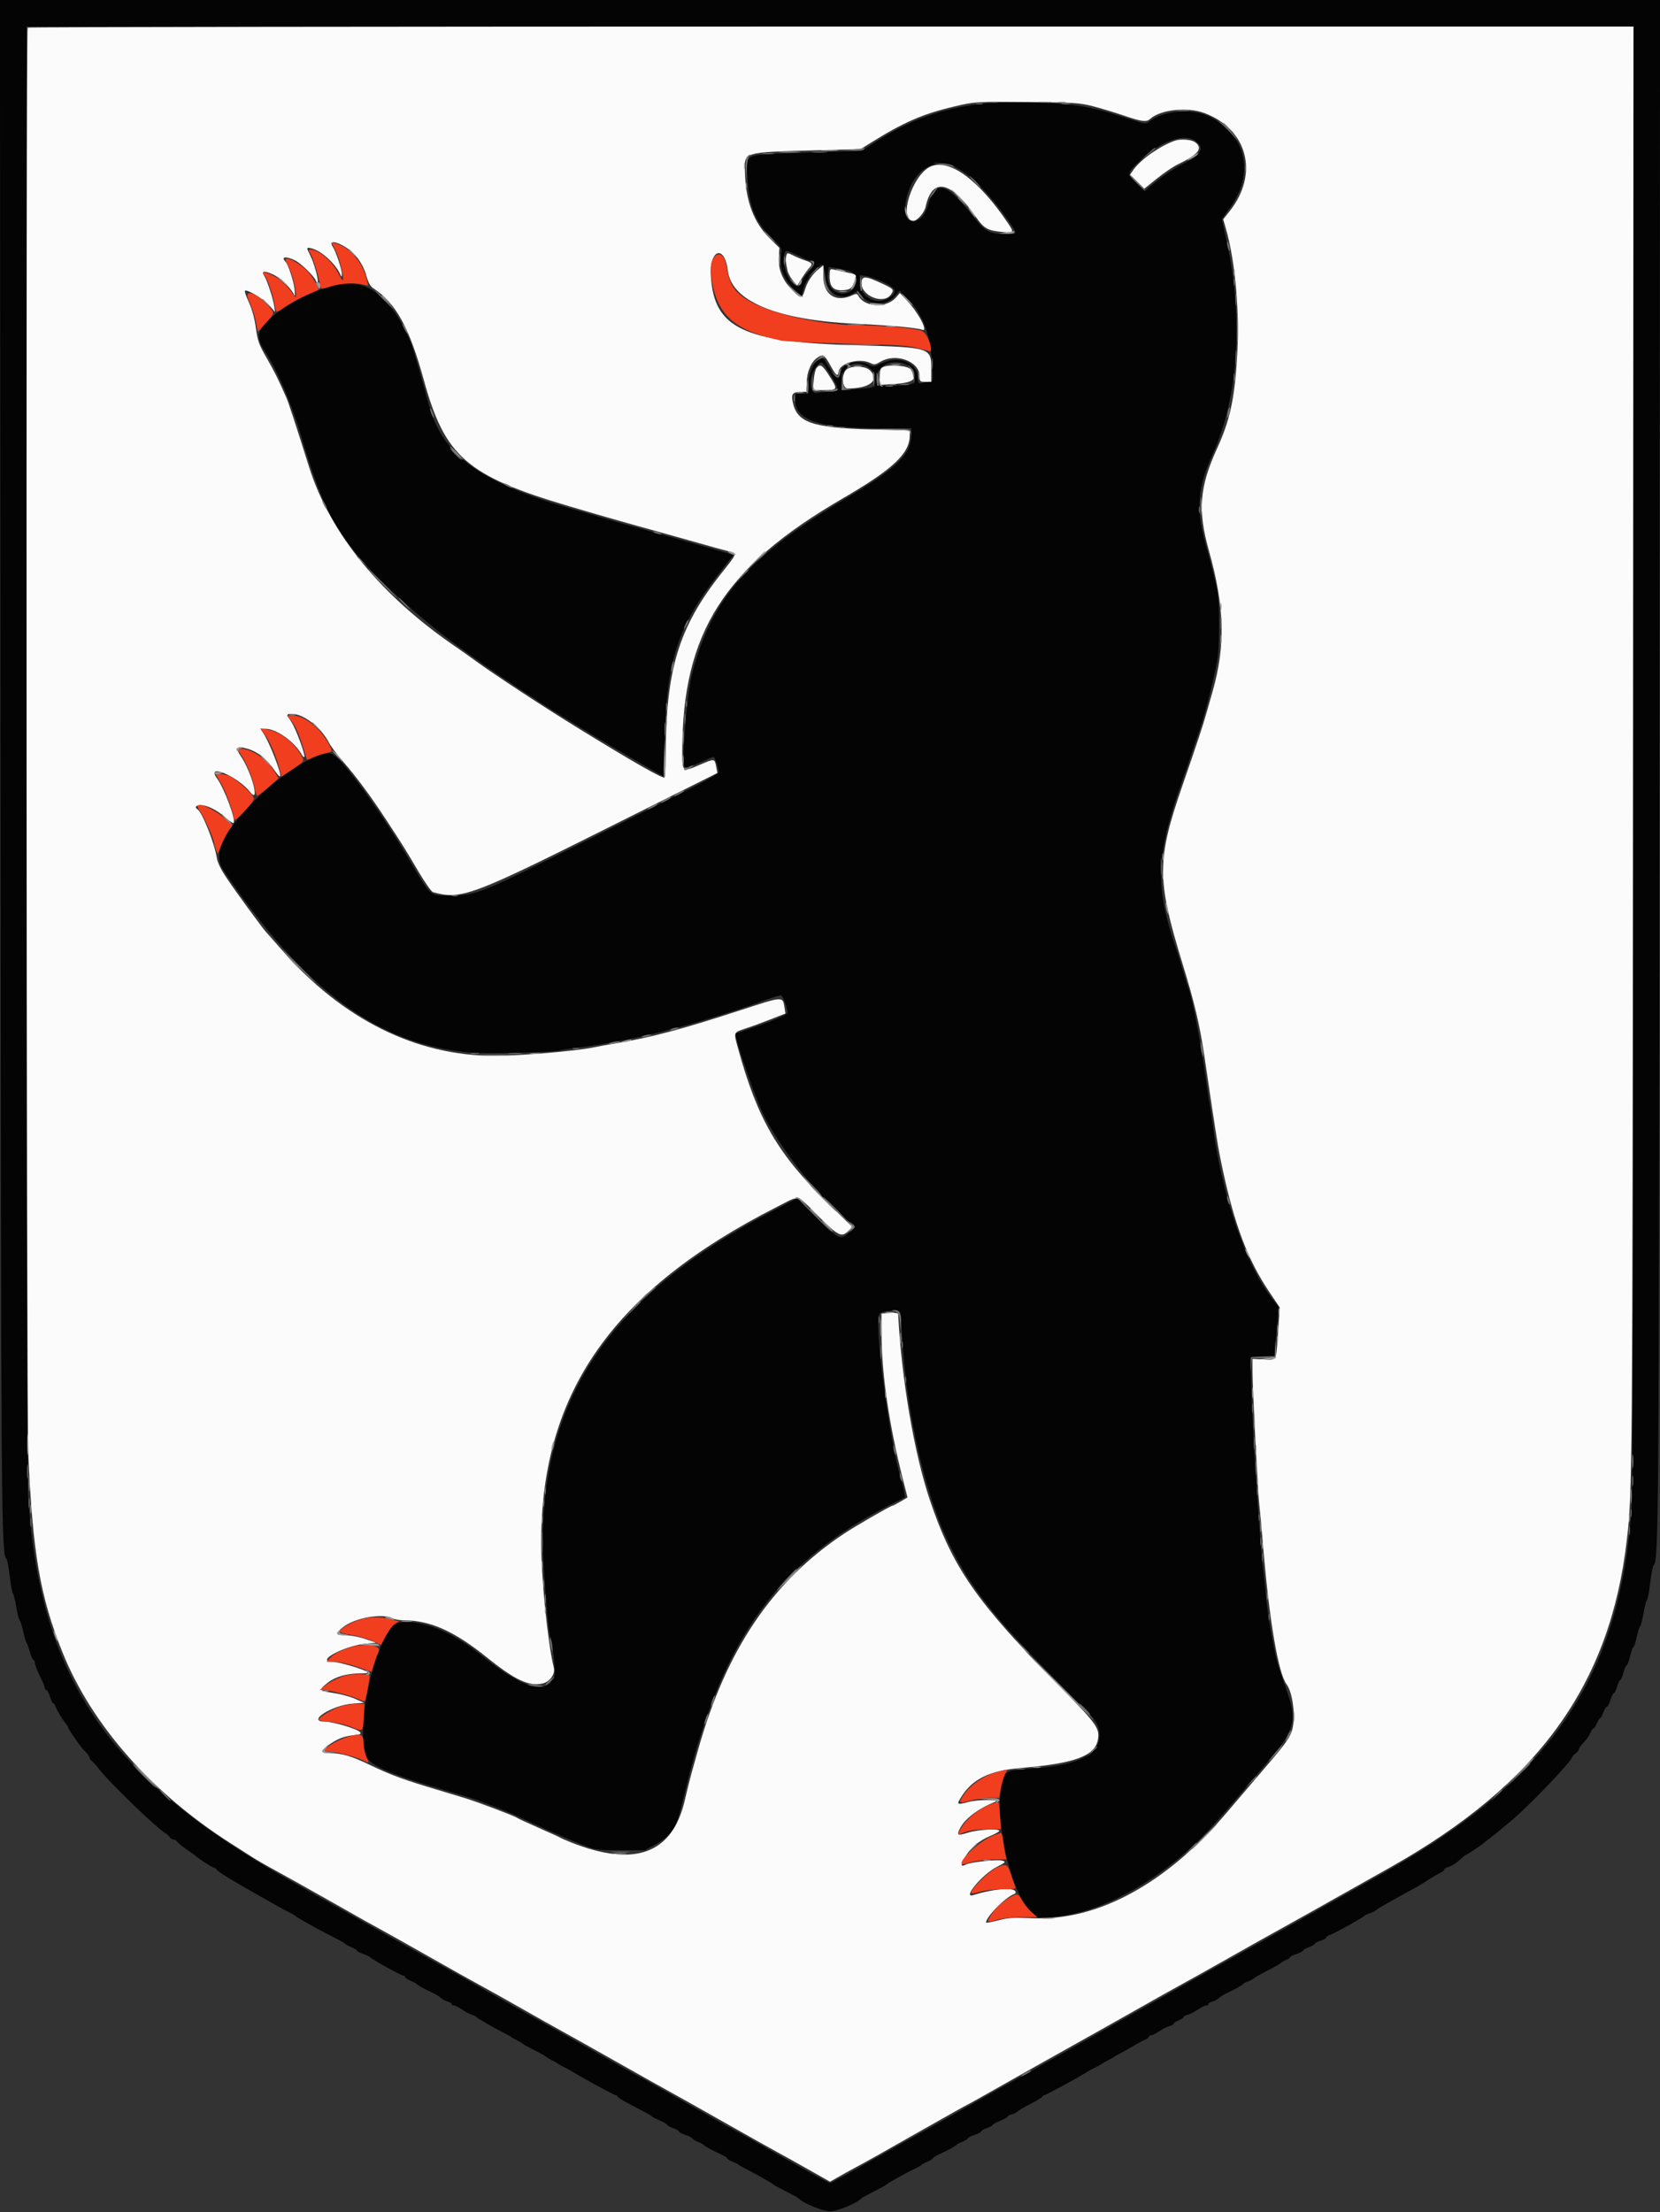 <svg id="svg" version="1.1" xmlns="http://www.w3.org/2000/svg" xmlns:xlink="http://www.w3.org/1999/xlink" width="400" height="532.979" viewBox="0, 0, 400,532.979"><rect x="0" y="0" width="400" height="532.979" fill="#333333" stroke="none"/><g id="svgg"><path id="path0" d="M0.115 182.900 C 0.245 367.415,0.301 374.691,1.582 375.600 C 1.737 375.710,2.081 377.593,2.345 379.785 C 2.610 381.976,2.962 383.866,3.128 383.985 C 3.294 384.103,3.654 385.543,3.928 387.185 C 4.202 388.826,4.567 390.266,4.738 390.385 C 4.909 390.503,5.283 391.680,5.569 393.000 C 5.855 394.320,6.223 395.580,6.386 395.800 C 6.550 396.020,6.929 397.055,7.229 398.100 C 7.529 399.145,7.915 400.000,8.087 400.000 C 8.259 400.000,8.401 400.315,8.402 400.700 C 8.402 401.085,8.942 402.480,9.600 403.800 C 10.258 405.120,10.798 406.425,10.798 406.700 C 10.799 406.975,10.973 407.200,11.184 407.200 C 11.395 407.200,11.784 407.920,12.047 408.800 C 12.311 409.680,12.666 410.400,12.836 410.400 C 13.007 410.400,13.266 410.779,13.413 411.241 C 13.669 412.047,15.142 414.468,15.994 415.483 C 16.217 415.749,16.400 416.079,16.400 416.218 C 16.400 416.356,16.985 417.304,17.700 418.325 C 19.618 421.063,19.720 421.195,20.700 422.184 C 21.195 422.683,21.600 423.287,21.600 423.526 C 21.600 423.765,21.830 424.104,22.111 424.280 C 22.392 424.456,23.247 425.407,24.011 426.394 C 26.583 429.717,37.823 440.549,39.959 441.765 C 40.312 441.965,40.744 442.370,40.920 442.665 C 41.096 442.959,41.492 443.200,41.800 443.200 C 42.108 443.200,42.504 443.435,42.680 443.721 C 42.856 444.008,43.900 444.863,45.000 445.621 C 46.100 446.380,47.090 447.090,47.200 447.200 C 47.820 447.820,51.193 450.000,51.532 450.000 C 51.753 450.000,51.993 450.135,52.067 450.300 C 52.259 450.734,54.201 452.033,57.342 453.831 C 58.851 454.694,60.741 455.777,61.542 456.238 C 65.842 458.712,68.346 460.103,69.600 460.716 C 70.370 461.092,71.090 461.510,71.200 461.644 C 71.442 461.938,75.833 464.421,78.600 465.827 C 81.898 467.503,82.990 468.110,83.200 468.384 C 83.310 468.528,83.985 468.882,84.700 469.171 C 85.415 469.460,86.000 469.819,86.000 469.968 C 86.000 470.117,86.675 470.481,87.500 470.776 C 88.325 471.071,89.090 471.434,89.200 471.582 C 89.538 472.038,96.666 476.000,97.147 476.000 C 97.396 476.000,97.600 476.158,97.600 476.351 C 97.600 476.545,98.185 476.940,98.900 477.229 C 99.615 477.518,100.290 477.872,100.400 478.016 C 100.623 478.307,102.305 479.242,104.358 480.215 C 105.105 480.570,105.973 481.116,106.286 481.429 C 106.600 481.742,107.293 482.109,107.828 482.243 C 108.363 482.377,108.800 482.647,108.800 482.843 C 108.800 483.040,109.045 483.200,109.344 483.200 C 109.643 483.200,110.525 483.632,111.303 484.160 C 112.081 484.688,113.141 485.252,113.659 485.414 C 114.176 485.576,114.690 485.838,114.800 485.998 C 115.006 486.296,119.111 488.651,121.600 489.898 C 122.370 490.284,123.090 490.690,123.200 490.801 C 123.310 490.911,123.940 491.271,124.600 491.600 C 125.260 491.929,125.890 492.303,126.000 492.431 C 126.110 492.558,126.785 492.964,127.500 493.331 C 128.215 493.699,129.385 494.301,130.100 494.669 C 130.815 495.036,131.490 495.442,131.600 495.569 C 131.710 495.697,132.340 496.071,133.000 496.400 C 133.660 496.729,134.290 497.089,134.400 497.199 C 134.510 497.310,135.230 497.714,136.000 498.098 C 136.770 498.481,137.670 498.969,138.000 499.181 C 140.060 500.506,147.963 504.800,148.342 504.800 C 148.594 504.800,148.800 504.948,148.800 505.129 C 148.800 505.310,150.105 506.134,151.700 506.961 C 155.285 508.819,156.940 509.736,157.200 510.011 C 157.310 510.127,158.165 510.559,159.100 510.972 C 160.035 511.384,160.800 511.838,160.800 511.980 C 160.800 512.123,161.430 512.467,162.200 512.746 C 162.970 513.024,163.600 513.391,163.600 513.562 C 163.600 513.732,164.320 514.110,165.200 514.400 C 166.080 514.690,166.800 515.057,166.800 515.215 C 166.800 515.374,167.385 515.740,168.100 516.029 C 168.815 516.318,169.490 516.672,169.600 516.816 C 169.853 517.146,171.757 518.184,173.700 519.052 C 174.525 519.420,175.200 519.852,175.200 520.012 C 175.200 520.172,175.785 520.540,176.500 520.829 C 177.215 521.118,177.890 521.455,178.000 521.577 C 178.110 521.700,178.830 522.116,179.600 522.502 C 181.797 523.603,186.179 526.087,186.400 526.356 C 186.510 526.490,187.860 527.230,189.400 528.000 C 190.940 528.770,192.290 529.510,192.400 529.643 C 193.313 530.754,198.239 532.800,200.000 532.800 C 201.761 532.800,206.687 530.754,207.600 529.643 C 207.710 529.510,209.060 528.770,210.600 528.000 C 212.140 527.230,213.490 526.490,213.600 526.356 C 213.869 526.028,218.652 523.352,220.400 522.551 C 221.170 522.199,221.890 521.785,222.000 521.632 C 222.110 521.480,222.785 521.118,223.500 520.829 C 224.215 520.540,224.800 520.172,224.800 520.012 C 224.800 519.852,225.475 519.420,226.300 519.052 C 228.243 518.184,230.147 517.146,230.400 516.816 C 230.510 516.672,231.185 516.318,231.900 516.029 C 232.615 515.740,233.200 515.374,233.200 515.215 C 233.200 515.057,233.920 514.690,234.800 514.400 C 235.680 514.110,236.400 513.732,236.400 513.562 C 236.400 513.391,237.030 513.024,237.800 512.746 C 238.570 512.467,239.200 512.123,239.200 511.980 C 239.200 511.837,240.010 511.387,241.000 510.978 C 241.990 510.570,242.800 510.112,242.800 509.961 C 242.800 509.810,243.237 509.577,243.772 509.443 C 244.307 509.309,244.982 508.970,245.272 508.690 C 245.562 508.410,247.015 507.564,248.500 506.809 C 249.985 506.054,251.200 505.293,251.200 505.118 C 251.200 504.943,251.406 504.800,251.658 504.800 C 252.037 504.800,259.940 500.506,262.000 499.181 C 262.330 498.969,263.230 498.481,264.000 498.098 C 264.770 497.714,265.490 497.310,265.600 497.199 C 265.710 497.089,266.340 496.729,267.000 496.400 C 267.660 496.071,268.290 495.711,268.400 495.601 C 268.510 495.490,269.230 495.084,270.000 494.698 C 270.770 494.312,272.300 493.454,273.400 492.791 C 274.500 492.128,275.715 491.478,276.100 491.346 C 276.485 491.214,276.800 490.948,276.800 490.753 C 276.800 490.559,277.045 490.400,277.344 490.400 C 277.643 490.400,278.548 489.952,279.355 489.405 C 280.161 488.858,281.266 488.298,281.810 488.162 C 282.355 488.025,282.800 487.775,282.800 487.605 C 282.800 487.436,283.340 487.073,284.000 486.800 C 284.660 486.527,285.200 486.164,285.200 485.995 C 285.200 485.825,285.645 485.575,286.190 485.438 C 286.734 485.302,287.839 484.742,288.645 484.195 C 289.452 483.648,290.357 483.200,290.656 483.200 C 290.955 483.200,291.200 483.040,291.200 482.843 C 291.200 482.647,291.637 482.377,292.172 482.243 C 292.707 482.109,293.400 481.742,293.714 481.429 C 294.027 481.116,294.895 480.570,295.642 480.215 C 297.782 479.200,299.382 478.302,299.600 477.992 C 299.710 477.836,300.204 477.582,300.698 477.428 C 301.191 477.274,301.827 476.934,302.110 476.674 C 302.393 476.413,303.874 475.570,305.400 474.800 C 306.926 474.030,308.407 473.187,308.690 472.926 C 308.973 472.666,309.564 472.338,310.002 472.199 C 310.441 472.060,310.800 471.807,310.800 471.637 C 310.800 471.467,311.520 471.090,312.400 470.800 C 313.280 470.510,314.000 470.132,314.000 469.962 C 314.000 469.791,314.630 469.424,315.400 469.146 C 316.170 468.867,316.800 468.509,316.800 468.351 C 316.800 468.192,317.430 467.854,318.200 467.600 C 318.970 467.346,319.600 466.984,319.600 466.796 C 319.600 466.608,320.005 466.332,320.500 466.183 C 321.501 465.881,328.485 462.008,328.800 461.580 C 328.910 461.430,329.450 461.172,330.000 461.007 C 330.550 460.841,331.270 460.482,331.600 460.209 C 331.930 459.936,333.280 459.118,334.600 458.393 C 337.453 456.824,340.219 455.291,341.600 454.514 C 342.150 454.204,343.410 453.425,344.400 452.783 C 345.390 452.141,346.605 451.437,347.100 451.218 C 347.595 450.999,348.000 450.655,348.000 450.453 C 348.000 450.252,348.405 449.985,348.900 449.860 C 349.802 449.633,351.041 448.809,352.447 447.500 C 352.861 447.115,353.306 446.800,353.435 446.800 C 353.654 446.800,357.163 444.439,357.600 443.998 C 357.710 443.886,358.430 443.322,359.200 442.743 C 359.970 442.164,360.987 441.355,361.460 440.945 C 361.933 440.535,363.192 439.480,364.257 438.600 C 368.257 435.297,378.296 424.828,378.763 423.473 C 378.853 423.213,379.258 422.765,379.663 422.477 C 380.068 422.190,380.400 421.785,380.400 421.577 C 380.400 421.370,380.715 420.853,381.100 420.429 C 382.391 419.006,382.801 418.436,383.266 417.415 C 383.520 416.857,383.858 416.400,384.016 416.400 C 384.174 416.400,384.527 415.860,384.800 415.200 C 385.073 414.540,385.419 414.000,385.568 414.000 C 385.717 414.000,386.067 413.370,386.346 412.600 C 386.624 411.830,387.013 411.200,387.210 411.200 C 387.407 411.200,387.784 410.480,388.047 409.600 C 388.311 408.720,388.671 408.000,388.847 408.000 C 389.024 408.000,389.384 407.280,389.647 406.400 C 389.911 405.520,390.255 404.800,390.411 404.800 C 390.568 404.800,390.923 403.990,391.200 403.000 C 391.477 402.010,391.832 401.200,391.988 401.200 C 392.144 401.200,392.510 400.210,392.800 399.000 C 393.090 397.790,393.454 396.800,393.609 396.800 C 393.764 396.800,394.121 395.715,394.402 394.388 C 394.684 393.062,395.057 391.888,395.232 391.780 C 395.407 391.672,395.777 390.237,396.053 388.592 C 396.330 386.946,396.681 385.600,396.833 385.600 C 396.985 385.600,397.341 383.755,397.624 381.500 C 397.906 379.245,398.264 377.310,398.419 377.200 C 399.700 376.289,399.755 369.018,399.885 183.700 L 400.014 -0.000 200.000 -0.000 L -0.014 -0.000 0.115 182.900 M393.599 181.300 C 393.598 293.820,393.454 358.483,393.196 362.600 C 390.639 403.344,374.209 428.066,334.800 450.466 C 330.730 452.779,324.970 456.030,322.000 457.690 C 319.030 459.350,311.650 463.495,305.600 466.902 C 299.550 470.309,293.520 473.686,292.200 474.406 C 289.795 475.718,277.204 482.800,257.000 494.205 C 251.060 497.558,245.030 500.928,243.600 501.694 C 242.170 502.460,236.998 505.364,232.106 508.146 C 227.214 510.928,221.994 513.861,220.506 514.663 C 219.018 515.465,213.884 518.344,209.098 521.061 C 204.312 523.777,200.218 526.000,200.000 526.000 C 199.782 526.000,195.688 523.778,190.902 521.063 C 181.144 515.527,179.237 514.457,175.800 512.586 C 174.480 511.868,169.098 508.832,163.840 505.840 C 158.582 502.848,154.211 500.400,154.127 500.400 C 154.042 500.400,149.434 497.820,143.887 494.667 C 138.339 491.514,132.360 488.154,130.600 487.200 C 128.840 486.246,122.900 482.910,117.400 479.786 C 111.900 476.663,106.410 473.578,105.200 472.932 C 103.990 472.286,97.780 468.816,91.400 465.221 C 85.020 461.625,75.480 456.252,70.200 453.281 C 26.108 428.466,9.728 404.573,6.800 360.800 C 6.559 357.197,6.410 288.989,6.406 180.700 L 6.400 6.400 200.000 6.400 L 393.600 6.400 393.599 181.300 M236.600 25.001 C 226.809 26.157,219.314 28.854,210.937 34.237 L 207.675 36.334 194.358 36.783 C 178.465 37.320,179.820 36.748,180.117 42.794 C 180.458 49.736,182.059 53.612,186.229 57.592 C 188.298 59.567,188.446 59.828,188.211 61.082 C 187.607 64.299,189.020 67.794,191.888 70.180 L 193.176 71.251 193.658 69.336 C 194.172 67.295,197.740 63.156,198.387 63.850 C 198.566 64.043,198.789 65.323,198.882 66.695 C 199.156 70.751,202.557 72.688,205.740 70.602 C 206.597 70.041,206.707 70.077,207.527 71.187 C 209.342 73.642,213.484 73.749,215.553 71.393 L 216.766 70.011 218.725 72.000 C 222.484 75.819,224.215 80.620,224.675 88.500 C 224.845 91.410,224.780 92.000,224.290 92.000 C 223.965 92.000,223.138 92.113,222.450 92.250 C 221.268 92.486,221.200 92.434,221.200 91.276 C 221.200 87.316,216.586 85.452,212.203 87.641 C 210.619 88.432,210.446 88.444,209.280 87.841 C 206.687 86.500,203.058 87.494,202.486 89.701 C 201.961 91.725,201.451 91.318,198.598 86.597 C 197.470 84.731,194.800 88.943,194.800 92.587 L 194.800 94.800 193.200 94.800 C 191.618 94.800,191.600 94.816,191.601 96.300 C 191.606 101.296,197.350 103.200,212.412 103.200 L 219.600 103.200 219.600 104.454 C 219.600 109.456,216.406 112.621,203.800 120.109 C 180.468 133.968,171.598 144.034,166.833 162.061 C 165.451 167.288,164.134 184.000,165.033 184.899 C 165.267 185.134,166.782 184.597,169.896 183.175 C 170.828 182.749,171.745 182.400,171.932 182.400 C 172.281 182.400,173.200 185.046,173.200 186.046 C 173.200 186.366,169.944 188.220,165.500 190.431 C 161.265 192.538,150.780 197.783,142.200 202.086 C 115.544 215.453,114.829 215.742,108.310 215.778 C 103.541 215.805,103.889 216.103,99.001 207.800 C 91.931 195.791,82.725 183.058,80.092 181.649 C 77.626 180.330,67.778 186.274,61.162 193.077 C 53.292 201.167,51.249 205.866,53.898 209.778 C 73.557 238.813,91.181 251.769,113.538 253.622 C 117.595 253.958,134.378 253.504,135.143 253.037 C 135.284 252.951,137.110 252.679,139.200 252.433 C 145.248 251.722,155.621 249.694,160.800 248.210 C 161.790 247.926,163.140 247.576,163.800 247.432 C 166.570 246.826,180.092 242.622,182.600 241.587 C 183.913 241.045,187.771 239.812,188.174 239.806 C 188.623 239.799,190.012 243.656,189.727 244.118 C 189.418 244.618,185.736 246.163,181.360 247.630 C 179.182 248.360,177.349 248.988,177.286 249.025 C 176.795 249.322,181.590 263.481,183.704 267.974 C 187.811 276.704,198.490 290.003,205.100 294.617 C 206.310 295.462,206.256 295.661,204.404 297.149 C 202.371 298.783,202.324 298.759,196.530 293.097 L 192.060 288.729 185.930 291.912 C 147.618 311.803,130.800 336.108,130.800 371.582 C 130.800 377.246,132.105 393.599,132.624 394.439 C 133.090 395.193,133.923 402.950,133.622 403.736 C 131.781 408.549,126.192 407.001,116.041 398.868 C 109.482 393.613,103.129 390.800,97.820 390.800 C 94.985 390.800,94.113 391.583,92.129 395.908 C 88.283 404.292,86.277 418.276,88.221 423.137 C 89.146 425.449,94.391 427.639,109.400 431.982 C 111.820 432.683,114.430 433.495,115.200 433.786 C 121.620 436.221,123.276 436.890,125.200 437.827 C 128.819 439.590,138.002 443.609,141.000 444.742 C 143.558 445.709,144.301 445.800,149.600 445.800 L 155.400 445.800 157.941 444.422 C 159.472 443.592,160.995 442.373,161.773 441.354 C 163.052 439.678,163.276 439.000,165.388 430.400 C 174.223 394.424,187.643 376.035,215.140 362.226 L 218.080 360.750 217.816 359.275 C 217.670 358.464,217.385 357.260,217.181 356.600 C 214.272 347.190,210.540 318.674,211.936 316.524 C 212.372 315.854,216.226 315.505,216.693 316.093 C 216.914 316.372,217.219 318.940,217.371 321.800 C 218.275 338.822,222.318 357.656,227.633 369.600 C 232.879 381.387,239.021 389.343,256.032 406.388 C 263.304 413.675,264.317 414.847,264.718 416.441 C 266.132 422.055,261.040 425.216,249.230 426.053 C 242.680 426.518,242.290 426.656,241.671 428.721 C 239.207 436.944,243.285 455.932,248.534 460.673 L 250.119 462.105 253.359 461.898 C 264.215 461.204,277.510 454.318,288.613 443.638 C 291.498 440.863,294.136 437.862,306.072 423.776 C 311.835 416.974,312.513 414.433,310.281 408.000 C 309.708 406.350,308.777 403.650,308.211 402.000 C 307.155 398.920,305.450 389.333,305.009 384.000 C 304.873 382.350,304.588 379.740,304.376 378.200 C 304.019 375.605,303.381 367.335,302.401 352.600 C 301.810 343.711,301.198 327.527,301.438 327.138 C 301.553 326.952,302.869 326.800,304.362 326.800 L 307.078 326.800 307.597 320.838 L 308.116 314.876 306.722 313.138 C 300.216 305.023,294.252 287.564,292.190 270.600 C 292.056 269.500,291.777 267.700,291.571 266.600 C 291.364 265.500,290.940 262.710,290.629 260.400 C 289.486 251.912,287.325 240.566,286.418 238.287 C 286.224 237.799,285.588 235.780,285.006 233.800 C 284.424 231.820,283.702 229.480,283.403 228.600 C 278.223 213.377,278.508 206.072,284.992 187.800 C 286.007 184.940,287.017 181.970,287.236 181.200 C 287.455 180.430,287.879 179.170,288.179 178.400 C 289.543 174.896,291.349 168.372,292.830 161.600 C 293.588 158.138,293.749 156.206,293.750 150.600 C 293.750 143.279,293.673 142.820,290.371 130.600 C 288.172 122.463,288.631 117.246,292.241 109.346 C 298.422 95.820,299.677 76.594,295.587 58.099 L 294.415 52.797 296.364 50.099 C 302.370 41.783,300.397 32.755,291.567 28.151 C 287.411 25.985,279.973 26.638,276.765 29.450 C 276.217 29.930,275.562 29.820,271.965 28.640 C 265.157 26.406,262.027 25.656,257.715 25.222 C 250.404 24.488,241.721 24.397,236.600 25.001 M288.146 34.029 C 290.341 35.755,289.478 37.199,284.803 39.626 C 282.935 40.596,280.159 42.435,278.634 43.712 L 275.862 46.034 273.931 44.132 C 271.494 41.732,271.480 41.833,274.700 38.725 C 279.626 33.969,285.474 31.927,288.146 34.029 M230.306 40.300 C 234.096 42.208,239.256 47.565,243.714 54.222 C 245.158 56.377,245.145 56.400,242.546 56.400 C 238.737 56.400,237.310 55.746,235.235 53.047 C 228.274 43.992,225.368 43.047,223.675 49.289 C 222.240 54.578,217.513 54.768,218.136 49.511 C 219.057 41.736,224.689 37.473,230.306 40.300 M191.574 61.229 C 192.578 61.684,193.713 62.224,194.095 62.429 C 194.477 62.633,195.051 62.800,195.371 62.800 C 196.558 62.800,196.425 63.675,194.998 65.254 C 194.191 66.148,193.349 67.401,193.126 68.039 C 191.986 71.311,188.047 65.053,188.960 61.419 C 189.268 60.190,189.282 60.189,191.574 61.229 M204.780 65.346 C 207.334 66.195,206.605 70.100,203.794 70.628 C 200.996 71.152,199.017 68.864,199.500 65.662 L 199.702 64.324 201.531 64.599 C 202.537 64.750,203.999 65.086,204.780 65.346 M212.900 67.980 C 215.923 69.411,216.286 70.203,214.546 71.571 C 211.632 73.863,207.228 71.749,207.209 68.047 L 207.200 66.295 208.700 66.498 C 209.525 66.610,211.415 67.277,212.900 67.980 M82.155 68.427 C 75.887 69.501,67.635 73.808,63.880 77.965 C 61.944 80.107,61.913 81.623,63.747 84.492 C 67.041 89.649,70.136 96.875,72.616 105.200 C 77.291 120.892,79.954 126.347,87.107 134.875 C 92.007 140.717,102.585 150.147,110.873 156.063 C 111.903 156.798,114.243 158.475,116.073 159.789 C 120.211 162.759,131.610 170.275,135.503 172.600 C 135.871 172.820,137.349 173.736,138.786 174.635 C 142.212 176.777,149.442 181.075,155.246 184.419 L 159.891 187.095 160.126 178.447 C 160.653 159.027,163.306 150.884,173.258 138.149 L 176.736 133.697 173.668 132.819 C 163.557 129.923,160.667 129.109,153.000 126.999 C 149.260 125.969,145.480 124.890,144.600 124.601 C 143.720 124.311,141.560 123.676,139.800 123.188 C 116.180 116.643,106.845 110.116,103.411 97.744 C 100.424 86.977,99.537 83.941,98.983 82.582 C 94.771 72.250,88.860 67.278,82.155 68.427 M200.120 90.269 C 202.384 93.869,202.332 94.398,199.713 94.405 C 198.661 94.408,197.398 94.519,196.907 94.650 C 194.963 95.171,194.807 90.604,196.693 88.363 C 197.994 86.816,197.923 86.777,200.120 90.269 M219.200 88.351 C 219.934 88.886,220.232 89.517,220.322 90.727 C 220.469 92.704,220.318 92.765,215.000 92.905 L 211.400 93.000 211.274 91.469 C 210.973 87.811,215.835 85.898,219.200 88.351 M209.591 88.730 C 210.370 89.310,210.628 89.900,210.721 91.327 C 210.862 93.461,210.985 93.398,205.900 93.793 L 202.800 94.033 202.806 91.917 C 202.818 87.968,206.341 86.313,209.591 88.730 " stroke="none" fill="#040404" fill-rule="evenodd"></path><path id="path1" d="M6.667 6.667 C 6.221 7.113,6.355 339.055,6.805 349.800 C 7.824 374.085,9.638 384.682,15.092 398.200 C 22.140 415.667,36.642 432.095,55.717 444.219 C 57.431 445.308,59.720 446.770,60.802 447.467 C 61.884 448.164,64.352 449.588,66.285 450.631 C 68.218 451.674,73.670 454.722,78.400 457.404 C 87.644 462.645,89.821 463.866,93.125 465.662 C 94.295 466.298,99.155 469.036,103.925 471.747 C 108.696 474.459,114.040 477.450,115.800 478.395 C 117.560 479.340,122.060 481.859,125.800 483.993 C 129.540 486.127,133.860 488.558,135.400 489.395 C 136.940 490.232,142.880 493.566,148.600 496.804 C 154.320 500.041,160.260 503.375,161.800 504.212 C 163.340 505.049,169.100 508.288,174.600 511.409 C 180.100 514.530,185.770 517.714,187.200 518.485 C 188.630 519.255,192.098 521.187,194.907 522.777 L 200.015 525.667 201.707 524.686 C 202.638 524.147,204.570 523.076,206.000 522.306 C 209.565 520.388,211.114 519.519,222.694 512.937 C 228.245 509.782,232.853 507.200,232.934 507.200 C 233.015 507.200,236.753 505.112,241.241 502.560 C 245.728 500.008,253.450 495.661,258.400 492.899 C 263.350 490.137,270.640 486.037,274.600 483.787 C 278.560 481.537,283.060 479.017,284.600 478.188 C 286.140 477.358,291.270 474.486,296.000 471.807 C 300.730 469.127,305.860 466.249,307.400 465.412 C 309.751 464.133,319.445 458.694,335.000 449.927 C 370.758 429.772,387.992 405.913,392.011 371.000 C 393.343 359.430,393.358 357.554,393.487 181.300 L 393.616 6.400 200.275 6.400 C 93.937 6.400,6.813 6.520,6.667 6.667 M263.200 25.556 C 265.070 26.032,268.440 27.046,270.689 27.810 C 275.200 29.344,276.232 29.474,277.169 28.632 C 279.646 26.402,286.138 25.714,290.236 27.248 C 300.632 31.137,303.408 41.887,296.330 50.841 L 294.753 52.835 295.352 54.918 C 297.753 63.269,298.798 75.799,298.033 87.051 C 297.387 96.550,296.261 101.527,293.299 107.982 C 289.034 117.280,288.569 122.970,291.286 132.632 C 295.087 146.151,295.338 155.541,292.192 166.600 C 291.879 167.700,291.239 169.950,290.769 171.600 C 289.769 175.115,288.606 178.630,285.014 189.000 C 278.674 207.300,278.673 211.765,285.005 232.400 C 287.841 241.643,289.111 247.018,290.202 254.400 C 293.228 274.881,293.465 276.350,294.583 281.600 C 297.456 295.088,300.671 303.569,305.810 311.214 L 308.373 315.029 307.975 320.971 C 307.496 328.120,307.718 327.707,304.453 327.537 L 301.800 327.400 301.805 330.600 C 301.810 334.417,303.108 359.891,303.418 362.250 C 303.537 363.157,303.989 368.107,304.424 373.250 C 305.897 390.695,308.042 403.195,310.008 405.800 C 311.627 407.945,312.298 414.375,311.207 417.285 C 310.467 419.257,309.488 420.527,302.184 429.000 C 301.236 430.100,298.329 433.513,295.724 436.586 C 281.092 453.839,264.557 462.855,248.800 462.171 C 244.255 461.974,242.941 462.057,240.500 462.697 C 238.905 463.116,237.600 463.353,237.600 463.224 C 237.600 461.815,242.404 456.999,244.508 456.297 C 244.746 456.218,244.809 455.938,244.647 455.676 C 244.032 454.681,239.205 455.123,234.527 456.603 C 231.777 457.473,236.706 451.586,240.213 449.811 C 242.268 448.771,242.410 448.621,241.615 448.327 C 240.570 447.941,233.865 448.630,232.723 449.241 C 231.472 449.911,231.420 449.377,232.551 447.448 C 233.863 445.210,235.963 443.458,238.690 442.327 C 239.850 441.846,240.800 441.306,240.800 441.126 C 240.800 440.508,235.667 440.801,233.236 441.558 C 230.666 442.358,230.453 442.232,231.369 440.459 C 232.564 438.150,235.745 435.762,239.800 434.133 C 241.335 433.516,235.718 433.544,233.340 434.165 C 230.565 434.890,230.469 434.829,231.576 433.038 C 234.295 428.639,238.432 426.615,246.000 425.979 C 258.828 424.902,263.755 423.123,264.521 419.293 C 265.088 416.461,264.389 415.475,255.236 406.200 C 235.238 385.933,229.523 377.703,223.993 361.200 C 220.261 350.062,217.196 332.008,216.421 316.600 C 216.409 316.370,215.551 316.259,214.400 316.339 L 212.400 316.477 212.425 321.739 C 212.471 331.286,214.259 343.385,217.533 356.299 L 218.674 360.798 216.966 361.799 C 216.026 362.350,215.153 362.800,215.026 362.800 C 214.604 362.800,206.246 367.630,203.400 369.519 C 186.116 380.987,174.981 397.468,168.212 421.600 C 167.626 423.690,166.894 426.300,166.585 427.400 C 166.276 428.500,165.562 431.380,165.000 433.800 C 162.009 446.664,152.976 449.996,137.600 443.907 C 136.390 443.428,135.220 442.916,135.000 442.769 C 134.780 442.622,132.440 441.556,129.800 440.400 C 127.160 439.244,124.820 438.159,124.600 437.988 C 124.036 437.551,115.554 434.338,112.200 433.291 C 110.660 432.811,107.780 431.938,105.800 431.351 C 97.399 428.862,94.193 427.686,89.082 425.221 C 84.624 423.071,82.422 422.425,79.500 422.410 C 77.265 422.398,77.126 421.995,78.900 420.668 C 81.042 419.064,82.770 418.345,85.047 418.110 C 86.802 417.929,87.121 417.787,86.756 417.346 C 86.087 416.541,80.223 414.800,78.179 414.800 C 73.809 414.800,80.052 410.834,84.980 410.481 L 87.760 410.281 85.580 409.315 C 84.381 408.783,82.002 408.143,80.294 407.892 C 76.819 407.381,76.720 407.168,79.114 405.337 C 80.918 403.957,83.663 403.203,86.920 403.194 C 88.430 403.189,88.836 403.079,88.400 402.792 C 87.296 402.065,81.575 400.400,80.179 400.400 C 75.849 400.400,82.626 396.637,88.000 396.058 L 90.600 395.778 88.022 394.889 C 86.605 394.400,84.490 394.000,83.322 394.000 C 80.834 394.000,80.705 393.667,82.592 392.111 C 85.383 389.810,92.184 388.600,94.714 389.954 C 95.172 390.199,96.336 390.400,97.300 390.400 C 103.659 390.400,109.475 393.004,117.400 399.398 C 124.188 404.875,127.678 406.466,130.932 405.568 C 132.577 405.114,133.809 403.301,133.455 401.857 C 131.975 395.827,130.407 380.254,130.408 371.600 C 130.412 335.465,147.731 310.841,187.260 290.767 C 192.965 287.870,191.795 287.622,197.000 292.830 C 201.953 297.785,202.770 298.212,204.324 296.658 L 205.372 295.610 199.725 290.105 C 187.427 278.118,182.519 269.682,177.789 252.405 C 176.748 248.604,176.674 248.775,179.800 247.767 C 180.900 247.412,183.479 246.465,185.530 245.661 L 189.260 244.200 189.010 242.600 C 188.611 240.053,188.684 240.048,178.712 243.302 C 164.265 248.015,157.215 249.893,148.400 251.375 C 146.530 251.690,144.100 252.136,143.000 252.366 C 138.884 253.230,125.336 254.385,119.224 254.393 C 100.257 254.420,82.481 245.574,67.880 228.841 C 66.076 226.773,64.407 224.883,64.172 224.641 C 63.363 223.809,56.919 214.998,54.705 211.698 C 53.199 209.452,52.404 207.819,52.220 206.594 C 51.707 203.175,48.732 195.700,47.608 195.005 C 46.808 194.511,47.219 194.000,48.416 194.000 C 49.972 194.000,52.401 195.242,54.429 197.073 C 55.304 197.865,56.133 198.400,56.271 198.263 C 56.919 197.614,54.065 189.938,52.276 187.517 C 49.495 183.756,57.223 186.986,60.300 190.871 C 62.726 193.934,60.699 186.137,58.049 182.211 C 56.727 180.251,56.925 179.791,58.910 180.219 C 61.767 180.836,64.128 182.638,66.380 185.923 C 66.879 186.651,67.376 187.157,67.485 187.049 C 67.956 186.577,64.780 178.466,63.355 176.500 C 62.714 175.617,62.727 175.600,64.025 175.600 C 66.599 175.600,70.979 178.732,72.697 181.801 C 72.940 182.237,73.226 182.505,73.332 182.397 C 73.678 182.041,71.322 175.624,70.250 174.004 C 68.948 172.036,68.949 172.000,70.321 172.000 C 73.162 172.000,77.376 175.277,79.275 178.963 C 79.718 179.823,81.193 181.803,82.552 183.363 C 85.929 187.239,89.237 191.696,92.970 197.400 C 97.218 203.890,97.469 204.292,100.767 209.880 C 102.351 212.565,103.951 214.846,104.323 214.951 C 111.050 216.836,113.576 215.909,146.330 199.522 L 172.861 186.249 172.594 184.828 C 172.199 182.723,172.237 182.729,168.717 184.235 C 164.367 186.097,164.399 186.122,164.403 180.913 C 164.426 152.484,174.449 136.716,203.064 120.090 C 215.108 113.093,219.200 109.263,219.200 104.988 L 219.200 103.727 210.100 103.474 C 195.480 103.068,191.936 101.804,190.981 96.656 C 190.649 94.869,191.077 94.416,193.100 94.406 L 194.400 94.400 194.400 92.184 C 194.400 89.713,195.429 87.246,196.884 86.226 C 198.293 85.239,198.660 85.444,200.065 88.000 C 201.487 90.585,201.873 90.882,202.072 89.540 C 202.390 87.399,207.285 86.147,209.888 87.540 C 210.611 87.927,210.997 87.868,212.083 87.206 C 215.828 84.922,221.600 87.034,221.600 90.689 C 221.600 91.921,221.685 92.000,223.000 92.000 L 224.400 92.000 224.400 88.809 C 224.400 83.749,224.173 83.678,206.400 83.195 C 179.135 82.453,172.080 79.109,171.297 66.557 C 170.890 60.045,174.599 58.811,175.375 65.200 C 176.275 72.605,187.119 77.110,206.200 78.006 C 214.629 78.402,220.950 78.976,222.209 79.459 C 223.730 80.042,221.478 75.583,218.802 72.711 L 216.835 70.600 215.918 71.662 C 213.654 74.282,208.405 74.082,206.857 71.316 C 206.539 70.747,206.308 70.705,205.536 71.077 C 201.488 73.026,198.400 71.093,198.400 66.610 L 198.400 63.942 197.338 64.777 C 195.757 66.021,194.535 67.842,193.948 69.830 C 193.301 72.022,192.987 72.029,190.902 69.900 C 188.562 67.509,187.497 64.917,187.664 62.017 L 187.797 59.707 185.501 57.448 C 181.639 53.647,179.687 48.471,179.496 41.523 C 179.358 36.514,178.700 36.712,197.233 36.199 L 207.400 35.918 209.800 34.416 C 217.742 29.445,222.341 27.449,230.000 25.646 C 234.919 24.489,235.077 24.480,248.000 24.590 C 258.576 24.681,260.153 24.781,263.200 25.556 M283.200 33.867 C 279.677 35.062,274.941 38.355,273.173 40.838 L 272.290 42.078 274.017 43.773 L 275.744 45.467 278.787 43.010 C 280.461 41.659,282.723 40.127,283.815 39.605 C 288.826 37.210,289.991 35.679,287.911 34.223 C 287.063 33.629,284.477 33.433,283.200 33.867 M224.200 40.143 C 219.777 42.189,216.331 53.200,220.113 53.200 C 221.009 53.200,222.724 51.258,223.013 49.917 C 224.589 42.620,229.017 43.470,235.134 52.244 C 237.092 55.053,237.960 55.552,241.465 55.879 C 244.342 56.148,244.409 56.053,242.914 53.822 C 235.902 43.352,228.678 38.072,224.200 40.143 M83.305 59.581 C 85.687 61.091,87.478 63.574,88.289 66.490 C 88.736 68.098,89.241 68.995,89.965 69.465 C 95.377 72.981,98.651 78.935,102.134 91.600 C 107.207 110.044,112.530 114.676,137.000 121.932 C 141.385 123.233,146.792 124.803,149.200 125.475 C 150.410 125.813,152.570 126.422,154.000 126.827 C 155.430 127.233,158.310 128.035,160.400 128.611 C 162.490 129.186,165.460 130.017,167.000 130.458 C 171.707 131.804,173.726 132.362,175.500 132.805 C 177.695 133.355,177.747 133.185,173.900 138.042 C 163.498 151.175,160.420 161.300,160.404 182.433 C 160.402 184.982,160.287 187.179,160.149 187.317 C 159.760 187.706,152.631 183.645,139.400 175.499 C 130.984 170.317,119.194 162.586,114.600 159.236 C 113.060 158.113,111.170 156.768,110.400 156.246 C 91.887 143.706,79.562 128.678,74.442 112.400 C 71.275 102.332,69.529 97.004,69.003 95.800 C 67.164 91.594,66.066 89.387,64.226 86.200 C 62.402 83.042,62.087 82.158,61.655 79.000 C 61.340 76.692,60.737 74.481,59.975 72.840 C 59.321 71.432,58.890 70.177,59.017 70.050 C 59.467 69.599,63.660 72.143,64.949 73.649 L 66.258 75.178 66.098 73.889 C 65.880 72.148,64.409 67.604,63.717 66.537 C 62.884 65.254,63.611 65.130,65.860 66.172 C 67.684 67.017,70.245 69.547,70.948 71.200 C 71.089 71.530,71.113 70.900,71.001 69.800 C 70.798 67.793,69.461 63.731,68.770 63.020 C 67.612 61.830,69.005 61.680,71.134 62.766 C 72.632 63.531,75.705 66.547,76.088 67.629 C 76.200 67.943,76.398 68.102,76.529 67.983 C 76.868 67.675,75.677 63.319,74.766 61.533 C 73.779 59.599,73.792 59.534,75.100 59.853 C 77.533 60.446,81.122 63.798,82.109 66.400 C 82.260 66.796,82.348 66.690,82.368 66.087 C 82.408 64.952,80.978 60.644,80.135 59.358 C 79.201 57.931,80.891 58.050,83.305 59.581 M189.457 61.702 C 189.238 62.539,189.266 62.853,189.775 65.269 C 189.899 65.857,190.469 66.897,191.043 67.579 L 192.087 68.819 193.269 66.956 C 193.919 65.931,194.709 64.833,195.025 64.517 C 195.907 63.636,195.730 63.304,194.100 62.777 C 193.275 62.510,191.944 61.962,191.143 61.560 C 189.693 60.831,189.685 60.832,189.457 61.702 M199.938 65.653 C 199.721 68.959,200.578 70.088,203.176 69.919 C 205.047 69.796,205.429 69.418,206.167 66.954 C 206.394 66.192,206.189 66.062,204.110 65.648 C 202.839 65.395,201.395 65.080,200.900 64.948 C 200.162 64.750,199.989 64.877,199.938 65.653 M207.600 68.280 C 207.600 71.342,212.888 73.405,214.632 71.024 C 215.510 69.824,215.374 69.640,212.700 68.389 C 208.439 66.395,207.600 66.377,207.600 68.280 M196.772 88.634 C 196.483 88.982,196.169 90.332,196.075 91.634 L 195.904 94.000 198.528 94.000 C 201.871 94.000,201.942 93.825,199.897 90.650 C 198.123 87.894,197.643 87.584,196.772 88.634 M212.900 88.391 C 212.139 88.715,212.000 89.081,212.000 90.756 L 212.000 92.738 215.100 92.544 C 220.227 92.224,221.217 91.417,219.448 88.998 C 218.814 88.131,214.460 87.727,212.900 88.391 M203.862 89.131 C 202.669 90.450,202.954 93.600,204.267 93.600 C 209.634 93.600,212.026 91.626,209.600 89.200 C 208.508 88.108,204.828 88.064,203.862 89.131 " stroke="none" fill="#fbfbfb" fill-rule="evenodd"></path><path id="path2" d="M80.000 58.536 C 80.000 58.641,80.446 59.598,80.990 60.663 C 81.850 62.345,82.963 67.141,82.586 67.540 C 82.513 67.617,82.006 66.795,81.458 65.714 C 80.336 63.501,78.040 61.245,76.084 60.435 C 74.678 59.853,74.034 60.063,74.690 60.890 C 75.193 61.526,76.671 66.090,77.025 68.100 C 77.328 69.820,77.192 69.776,79.750 69.000 C 82.084 68.292,85.253 68.086,87.260 68.512 L 88.721 68.821 88.417 67.511 C 87.418 63.202,84.479 59.728,80.900 58.624 C 80.405 58.471,80.000 58.432,80.000 58.536 M172.560 61.506 C 171.110 62.474,170.856 65.091,171.817 69.165 C 173.548 76.511,177.814 79.867,188.200 82.053 C 189.300 82.285,196.500 82.617,204.200 82.792 C 216.301 83.066,218.607 83.218,221.200 83.913 C 222.850 84.356,224.211 84.691,224.225 84.659 C 224.728 83.480,223.326 80.245,222.088 79.728 C 220.561 79.089,213.294 78.433,207.537 78.412 C 197.935 78.378,185.316 75.557,180.138 72.288 C 176.773 70.163,175.726 68.455,175.005 63.913 C 174.679 61.861,173.608 60.807,172.560 61.506 M68.800 62.616 C 68.800 62.735,69.162 63.542,69.605 64.409 C 70.965 67.075,72.023 73.371,70.719 71.042 C 69.821 69.437,67.472 67.209,65.848 66.423 C 63.681 65.374,62.829 65.325,63.704 66.300 C 64.435 67.116,65.796 71.049,66.194 73.500 C 66.528 75.553,66.334 75.542,69.122 73.672 C 70.375 72.832,72.615 71.635,74.100 71.012 C 75.585 70.389,76.800 69.808,76.800 69.720 C 76.800 69.290,75.375 66.864,74.498 65.800 C 72.761 63.694,68.800 61.480,68.800 62.616 M60.009 72.551 C 60.605 73.734,61.328 75.880,61.614 77.320 L 62.134 79.937 63.967 77.911 C 66.280 75.355,66.235 75.541,64.924 73.983 C 61.896 70.384,58.402 69.366,60.009 72.551 M69.883 173.300 C 71.238 174.781,72.179 177.024,73.836 182.714 C 73.955 183.121,74.224 183.105,75.132 182.635 C 75.763 182.309,77.116 181.831,78.140 181.573 C 80.271 181.037,80.201 181.157,79.350 179.480 C 77.397 175.632,73.426 172.400,70.652 172.400 L 69.061 172.400 69.883 173.300 M63.738 176.883 C 64.933 178.450,66.573 182.249,67.328 185.199 L 67.822 187.131 70.211 185.534 C 73.355 183.432,73.352 183.436,72.784 182.343 C 71.059 179.023,67.531 176.254,64.383 175.751 L 62.665 175.476 63.738 176.883 M57.980 181.700 C 59.301 183.701,60.624 186.796,61.192 189.212 C 61.474 190.415,61.783 191.536,61.878 191.703 C 61.973 191.870,63.193 190.998,64.589 189.764 L 67.127 187.522 66.329 186.170 C 64.440 182.968,60.694 180.400,57.911 180.400 C 57.139 180.400,57.141 180.429,57.980 181.700 M52.000 186.586 C 52.000 186.688,52.546 187.633,53.214 188.686 C 54.380 190.525,56.400 196.120,56.400 197.512 C 56.400 198.307,61.152 193.284,61.181 192.458 C 61.215 191.485,56.528 187.273,54.913 186.825 C 53.318 186.382,52.000 186.274,52.000 186.586 M47.600 194.307 C 47.600 194.476,48.019 195.241,48.530 196.007 C 49.429 197.353,51.600 202.424,51.600 203.178 C 51.600 203.382,51.791 204.050,52.024 204.664 L 52.449 205.781 53.357 203.547 C 53.856 202.319,54.652 200.769,55.127 200.103 L 55.989 198.892 54.171 197.216 C 51.742 194.977,47.600 193.144,47.600 194.307 M86.657 390.253 C 84.596 390.886,82.131 392.311,81.847 393.034 C 81.742 393.301,82.832 393.648,84.669 393.934 C 86.316 394.190,88.587 394.841,89.716 395.382 C 90.845 395.922,91.794 396.327,91.823 396.282 C 91.853 396.237,92.396 395.232,93.030 394.050 C 93.663 392.867,94.617 391.614,95.150 391.265 L 96.117 390.631 94.159 390.123 C 91.619 389.465,89.079 389.509,86.657 390.253 M84.200 396.960 C 82.000 397.655,80.340 398.561,79.437 399.559 L 78.676 400.400 80.638 400.405 C 81.772 400.408,84.034 400.912,86.000 401.600 C 87.870 402.254,89.438 402.792,89.485 402.795 C 89.531 402.798,89.832 401.914,90.154 400.831 C 90.475 399.749,90.951 398.466,91.210 397.981 C 92.065 396.384,87.925 395.781,84.200 396.960 M83.737 403.596 C 81.918 403.978,79.562 405.121,78.000 406.378 L 77.000 407.182 78.025 407.191 C 79.425 407.203,85.056 408.705,86.499 409.451 C 87.145 409.785,87.766 409.967,87.879 409.854 C 88.177 409.556,89.219 403.886,89.014 403.680 C 88.648 403.315,85.328 403.262,83.737 403.596 M82.475 411.015 C 80.405 411.581,76.800 413.710,76.800 414.365 C 76.800 414.545,78.015 414.783,79.500 414.893 C 81.051 415.009,83.257 415.528,84.684 416.113 C 87.566 417.294,87.475 417.382,87.675 413.200 L 87.800 410.600 86.200 410.517 C 85.320 410.471,83.644 410.696,82.475 411.015 M82.857 418.800 C 81.678 419.224,80.058 420.072,79.257 420.684 L 77.800 421.798 79.809 422.044 C 82.175 422.334,86.130 423.440,87.695 424.249 C 88.985 424.916,88.980 424.928,88.200 423.062 C 87.870 422.272,87.600 420.810,87.600 419.813 C 87.600 417.650,86.629 417.443,82.857 418.800 M239.522 427.172 C 236.695 428.075,233.664 430.260,232.230 432.427 C 230.862 434.494,230.972 434.585,233.913 433.822 C 235.235 433.480,237.316 433.200,238.540 433.200 L 240.764 433.200 241.016 431.700 C 241.361 429.645,242.024 427.501,242.501 426.900 C 243.047 426.212,242.312 426.279,239.522 427.172 M239.600 434.398 C 236.485 435.275,232.747 438.195,231.397 440.806 C 230.746 442.065,230.749 442.105,231.460 441.817 C 233.401 441.030,234.857 440.788,237.905 440.743 L 241.210 440.695 240.950 437.447 C 240.645 433.640,240.828 434.052,239.600 434.398 M239.553 442.152 C 235.716 443.524,229.160 450.114,232.700 449.042 C 234.915 448.371,237.322 448.018,239.750 448.010 L 242.500 448.000 242.230 446.700 C 242.081 445.985,241.853 444.545,241.724 443.500 C 241.594 442.455,241.379 441.608,241.244 441.618 C 241.110 441.627,240.349 441.868,239.553 442.152 M240.200 449.978 C 238.100 450.937,233.483 455.616,234.063 456.196 C 234.159 456.292,235.113 456.107,236.182 455.785 C 237.252 455.463,239.648 455.200,241.506 455.200 C 244.570 455.200,244.858 455.135,244.592 454.500 C 244.431 454.115,243.982 452.810,243.596 451.600 C 242.801 449.115,242.453 448.949,240.200 449.978 M243.200 457.242 C 241.347 458.353,239.730 459.900,238.726 461.521 C 237.683 463.206,237.815 463.299,240.219 462.569 C 241.345 462.227,243.864 461.954,246.059 461.935 L 249.918 461.903 248.563 460.714 C 247.818 460.060,246.814 458.822,246.331 457.963 C 245.317 456.159,245.093 456.108,243.200 457.242 " stroke="none" fill="#f13e1f" fill-rule="evenodd"></path><path id="path3" d="M255.105 24.683 C 255.602 24.779,256.322 24.775,256.705 24.675 C 257.087 24.575,256.680 24.496,255.800 24.501 C 254.920 24.505,254.607 24.587,255.105 24.683 M294.800 29.725 C 294.800 29.794,295.385 30.379,296.100 31.025 L 297.400 32.200 296.225 30.900 C 295.130 29.688,294.800 29.416,294.800 29.725 M198.112 36.295 C 199.164 36.377,200.784 36.376,201.712 36.292 C 202.640 36.208,201.780 36.141,199.800 36.142 C 197.820 36.143,197.060 36.212,198.112 36.295 M188.115 36.696 C 189.388 36.776,191.368 36.775,192.515 36.694 C 193.662 36.614,192.620 36.549,190.200 36.550 C 187.780 36.551,186.842 36.616,188.115 36.696 M287.497 37.566 C 285.853 38.619,285.625 38.991,287.075 38.254 C 287.776 37.897,288.461 37.424,288.598 37.203 C 288.919 36.684,288.823 36.715,287.497 37.566 M179.293 40.000 C 179.293 40.770,179.375 41.085,179.476 40.700 C 179.576 40.315,179.576 39.685,179.476 39.300 C 179.375 38.915,179.293 39.230,179.293 40.000 M300.101 40.600 C 300.105 41.480,300.187 41.793,300.283 41.295 C 300.379 40.798,300.375 40.078,300.275 39.695 C 300.175 39.313,300.096 39.720,300.101 40.600 M179.693 44.800 C 179.693 45.570,179.775 45.885,179.876 45.500 C 179.976 45.115,179.976 44.485,179.876 44.100 C 179.775 43.715,179.693 44.030,179.693 44.800 M231.000 47.600 C 232.083 48.700,233.060 49.600,233.170 49.600 C 233.280 49.600,232.483 48.700,231.400 47.600 C 230.317 46.500,229.340 45.600,229.230 45.600 C 229.120 45.600,229.917 46.500,231.000 47.600 M218.041 50.456 C 218.018 51.036,218.315 51.855,218.700 52.275 C 219.085 52.694,219.242 52.803,219.049 52.516 C 218.856 52.230,218.559 51.411,218.390 50.698 C 218.107 49.508,218.078 49.488,218.041 50.456 M234.000 51.200 C 234.470 51.860,234.944 52.400,235.054 52.400 C 235.164 52.400,234.870 51.860,234.400 51.200 C 233.930 50.540,233.456 50.000,233.346 50.000 C 233.236 50.000,233.530 50.540,234.000 51.200 M242.400 56.000 L 240.600 56.280 242.500 56.340 C 243.545 56.373,244.400 56.220,244.400 56.000 C 244.400 55.780,244.355 55.627,244.300 55.660 C 244.245 55.693,243.390 55.846,242.400 56.000 M84.000 60.125 C 84.000 60.194,84.585 60.779,85.300 61.425 L 86.600 62.600 85.425 61.300 C 84.330 60.088,84.000 59.816,84.000 60.125 M187.724 62.600 C 187.726 63.920,187.801 64.412,187.890 63.693 C 187.979 62.974,187.977 61.894,187.886 61.293 C 187.795 60.692,187.722 61.280,187.724 62.600 M297.293 65.600 C 297.293 66.370,297.375 66.685,297.476 66.300 C 297.576 65.915,297.576 65.285,297.476 64.900 C 297.375 64.515,297.293 64.830,297.293 65.600 M202.000 65.200 C 203.368 65.638,204.419 65.638,203.400 65.200 C 202.960 65.011,202.240 64.862,201.800 64.868 C 201.157 64.877,201.196 64.943,202.000 65.200 M66.600 66.654 C 66.820 66.848,67.629 67.545,68.399 68.203 L 69.797 69.400 68.799 68.263 C 68.249 67.638,67.440 66.941,67.000 66.714 C 66.560 66.488,66.380 66.461,66.600 66.654 M205.998 67.233 C 205.996 67.545,205.725 68.318,205.395 68.951 C 204.907 69.886,204.900 70.015,205.358 69.635 C 205.977 69.121,206.568 67.235,206.219 66.886 C 206.099 66.765,205.999 66.922,205.998 67.233 M191.190 68.121 C 192.179 69.242,193.265 68.860,193.173 67.424 C 193.158 67.191,192.949 67.409,192.708 67.909 L 192.270 68.817 191.235 67.909 L 190.200 67.000 191.190 68.121 M76.400 68.800 C 76.635 69.240,76.912 69.600,77.014 69.600 C 77.116 69.600,77.200 69.240,77.200 68.800 C 77.200 68.347,76.933 68.000,76.586 68.000 C 76.096 68.000,76.058 68.161,76.400 68.800 M190.783 69.700 C 191.764 70.745,192.844 71.586,193.183 71.568 C 193.720 71.541,193.722 71.509,193.200 71.320 C 192.870 71.201,191.790 70.361,190.800 69.452 L 189.000 67.800 190.783 69.700 M202.305 70.283 C 202.802 70.379,203.522 70.375,203.905 70.275 C 204.287 70.175,203.880 70.096,203.000 70.101 C 202.120 70.105,201.807 70.187,202.305 70.283 M218.400 72.200 C 219.146 72.970,219.847 73.600,219.957 73.600 C 220.067 73.600,219.546 72.970,218.800 72.200 C 218.054 71.430,217.353 70.800,217.243 70.800 C 217.133 70.800,217.654 71.430,218.400 72.200 M92.000 71.325 C 92.000 71.394,92.585 71.979,93.300 72.625 L 94.600 73.800 93.425 72.500 C 92.330 71.288,92.000 71.016,92.000 71.325 M63.200 72.125 C 63.200 72.194,63.785 72.779,64.500 73.425 L 65.800 74.600 64.625 73.300 C 63.530 72.088,63.200 71.816,63.200 72.125 M209.646 73.237 C 209.951 73.430,211.010 73.576,212.000 73.562 C 214.133 73.532,213.755 73.340,211.046 73.076 C 209.842 72.959,209.305 73.021,209.646 73.237 M298.154 79.200 C 298.154 81.950,298.218 83.075,298.296 81.700 C 298.374 80.325,298.374 78.075,298.296 76.700 C 298.218 75.325,298.154 76.450,298.154 79.200 M204.512 78.295 C 205.564 78.377,207.184 78.376,208.112 78.292 C 209.040 78.208,208.180 78.141,206.200 78.142 C 204.220 78.143,203.460 78.212,204.512 78.295 M213.700 78.687 C 214.305 78.778,215.295 78.778,215.900 78.687 C 216.505 78.595,216.010 78.520,214.800 78.520 C 213.590 78.520,213.095 78.595,213.700 78.687 M202.300 83.099 C 204.775 83.169,208.825 83.169,211.300 83.099 C 213.775 83.028,211.750 82.971,206.800 82.971 C 201.850 82.971,199.825 83.028,202.300 83.099 M214.905 87.887 C 215.514 87.979,216.414 87.977,216.905 87.882 C 217.397 87.787,216.900 87.711,215.800 87.714 C 214.700 87.717,214.297 87.795,214.905 87.887 M205.905 88.283 C 206.402 88.379,207.122 88.375,207.505 88.275 C 207.887 88.175,207.480 88.096,206.600 88.101 C 205.720 88.105,205.407 88.187,205.905 88.283 M211.757 90.969 C 211.787 92.354,211.978 92.985,212.400 93.099 C 212.815 93.211,212.854 93.157,212.528 92.924 C 212.268 92.739,211.978 91.780,211.885 90.793 L 211.714 89.000 211.757 90.969 M221.301 90.600 C 221.305 91.480,221.387 91.793,221.483 91.295 C 221.579 90.798,221.575 90.078,221.475 89.695 C 221.375 89.313,221.296 89.720,221.301 90.600 M195.759 92.200 C 195.799 94.133,195.840 94.202,197.000 94.258 C 198.098 94.311,198.108 94.300,197.121 94.133 C 196.158 93.971,196.024 93.749,195.880 92.075 L 195.718 90.200 195.759 92.200 M214.305 92.683 C 214.802 92.779,215.522 92.775,215.905 92.675 C 216.287 92.575,215.880 92.496,215.000 92.501 C 214.120 92.505,213.807 92.587,214.305 92.683 M192.100 94.676 C 192.485 94.776,193.115 94.776,193.500 94.676 C 193.885 94.575,193.570 94.493,192.800 94.493 C 192.030 94.493,191.715 94.575,192.100 94.676 M212.673 103.494 C 218.757 103.612,219.158 103.668,219.327 104.416 C 219.472 105.061,219.496 105.040,219.453 104.306 C 219.400 103.404,219.370 103.400,212.800 103.384 L 206.200 103.368 212.673 103.494 M109.800 109.200 C 110.659 110.080,111.452 110.800,111.562 110.800 C 111.672 110.800,111.059 110.080,110.200 109.200 C 109.341 108.320,108.548 107.600,108.438 107.600 C 108.328 107.600,108.941 108.320,109.800 109.200 M289.340 122.000 C 289.340 123.870,289.409 124.635,289.493 123.700 C 289.577 122.765,289.577 121.235,289.493 120.300 C 289.409 119.365,289.340 120.130,289.340 122.000 M176.000 133.339 C 176.550 133.629,177.085 133.796,177.188 133.711 C 177.470 133.480,176.290 132.812,175.600 132.812 C 175.269 132.812,175.449 133.048,176.000 133.339 M180.991 136.100 L 177.800 139.400 181.100 136.209 C 184.165 133.246,184.582 132.800,184.291 132.800 C 184.230 132.800,182.745 134.285,180.991 136.100 M294.101 146.200 C 294.105 147.080,294.187 147.393,294.283 146.895 C 294.379 146.398,294.375 145.678,294.275 145.295 C 294.175 144.913,294.096 145.320,294.101 146.200 M294.114 154.200 C 294.117 155.300,294.195 155.703,294.287 155.095 C 294.379 154.486,294.377 153.586,294.282 153.095 C 294.187 152.603,294.111 153.100,294.114 154.200 M69.700 172.276 C 70.085 172.376,70.715 172.376,71.100 172.276 C 71.485 172.175,71.170 172.093,70.400 172.093 C 69.630 172.093,69.315 172.175,69.700 172.276 M160.514 173.800 C 160.517 174.900,160.595 175.303,160.687 174.695 C 160.779 174.086,160.777 173.186,160.682 172.695 C 160.587 172.203,160.511 172.700,160.514 173.800 M75.200 174.125 C 75.200 174.194,75.785 174.779,76.500 175.425 L 77.800 176.600 76.625 175.300 C 75.530 174.088,75.200 173.816,75.200 174.125 M164.534 177.600 C 164.534 179.250,164.605 179.925,164.691 179.100 C 164.778 178.275,164.778 176.925,164.691 176.100 C 164.605 175.275,164.534 175.950,164.534 177.600 M159.998 182.882 C 159.889 185.456,159.941 187.421,160.114 187.247 C 160.287 187.074,160.376 184.967,160.312 182.566 L 160.196 178.200 159.998 182.882 M57.017 180.372 C 56.891 180.577,56.998 180.875,57.255 181.034 C 57.537 181.208,57.617 181.151,57.456 180.890 C 57.301 180.640,57.571 180.384,58.094 180.283 C 58.993 180.110,58.993 180.109,58.124 180.054 C 57.642 180.025,57.144 180.168,57.017 180.372 M81.200 182.200 C 81.946 182.970,82.647 183.600,82.757 183.600 C 82.867 183.600,82.346 182.970,81.600 182.200 C 80.854 181.430,80.153 180.800,80.043 180.800 C 79.933 180.800,80.454 181.430,81.200 182.200 M164.520 183.200 C 164.520 184.410,164.595 184.905,164.687 184.300 C 164.778 183.695,164.778 182.705,164.687 182.100 C 164.595 181.495,164.520 181.990,164.520 183.200 M63.800 183.200 C 64.659 184.080,65.452 184.800,65.562 184.800 C 65.672 184.800,65.059 184.080,64.200 183.200 C 63.341 182.320,62.548 181.600,62.438 181.600 C 62.328 181.600,62.941 182.320,63.800 183.200 M51.600 186.345 C 51.600 186.534,52.050 186.603,52.600 186.498 C 53.150 186.393,53.600 186.238,53.600 186.153 C 53.600 186.069,53.150 186.000,52.600 186.000 C 52.050 186.000,51.600 186.155,51.600 186.345 M54.400 197.400 C 55.146 198.170,55.847 198.800,55.957 198.800 C 56.067 198.800,55.546 198.170,54.800 197.400 C 54.054 196.630,53.353 196.000,53.243 196.000 C 53.133 196.000,53.654 196.630,54.400 197.400 M280.093 206.400 C 280.093 207.170,280.175 207.485,280.276 207.100 C 280.376 206.715,280.376 206.085,280.276 205.700 C 280.175 205.315,280.093 205.630,280.093 206.400 M280.109 210.800 C 280.109 211.790,280.187 212.195,280.282 211.700 C 280.378 211.205,280.378 210.395,280.282 209.900 C 280.187 209.405,280.109 209.810,280.109 210.800 M280.880 217.800 C 280.880 218.240,281.024 219.050,281.200 219.600 C 281.454 220.392,281.520 220.433,281.520 219.800 C 281.520 219.360,281.376 218.550,281.200 218.000 C 280.946 217.208,280.880 217.167,280.880 217.800 M70.800 232.200 C 71.546 232.970,72.247 233.600,72.357 233.600 C 72.467 233.600,71.946 232.970,71.200 232.200 C 70.454 231.430,69.753 230.800,69.643 230.800 C 69.533 230.800,70.054 231.430,70.800 232.200 M150.400 250.800 C 149.596 251.057,149.557 251.123,150.200 251.132 C 150.640 251.138,151.360 250.989,151.800 250.800 C 152.819 250.362,151.768 250.362,150.400 250.800 M127.907 253.890 C 128.626 253.979,129.706 253.977,130.307 253.886 C 130.908 253.795,130.320 253.722,129.000 253.724 C 127.680 253.726,127.188 253.801,127.907 253.890 M116.500 254.297 C 118.205 254.372,120.995 254.372,122.700 254.297 C 124.405 254.222,123.010 254.161,119.600 254.161 C 116.190 254.161,114.795 254.222,116.500 254.297 M198.200 288.800 C 199.950 290.560,201.471 292.000,201.581 292.000 C 201.691 292.000,200.350 290.560,198.600 288.800 C 196.850 287.040,195.329 285.600,195.219 285.600 C 195.109 285.600,196.450 287.040,198.200 288.800 M192.000 288.682 C 192.330 288.803,193.050 289.284,193.600 289.751 L 194.600 290.600 193.630 289.500 C 193.097 288.895,192.377 288.414,192.030 288.432 C 191.491 288.459,191.486 288.495,192.000 288.682 M195.200 291.325 C 195.200 291.394,195.785 291.979,196.500 292.625 L 197.800 293.800 196.625 292.500 C 195.530 291.288,195.200 291.016,195.200 291.325 M199.200 295.400 C 199.946 296.170,200.647 296.800,200.757 296.800 C 200.867 296.800,200.346 296.170,199.600 295.400 C 198.854 294.630,198.153 294.000,198.043 294.000 C 197.933 294.000,198.454 294.630,199.200 295.400 M204.577 294.700 C 205.306 295.579,205.306 295.621,204.577 296.500 L 203.830 297.400 204.804 296.500 L 205.778 295.600 204.804 294.700 L 203.830 293.800 204.577 294.700 M300.028 301.000 C 300.028 301.220,300.286 301.850,300.600 302.400 C 300.914 302.950,301.172 303.220,301.172 303.000 C 301.172 302.780,300.914 302.150,300.600 301.600 C 300.286 301.050,300.028 300.780,300.028 301.000 M153.586 313.900 L 151.400 316.200 153.700 314.014 C 155.837 311.982,156.183 311.600,155.886 311.600 C 155.824 311.600,154.789 312.635,153.586 313.900 M308.093 316.000 C 308.093 316.770,308.175 317.085,308.276 316.700 C 308.376 316.315,308.376 315.685,308.276 315.300 C 308.175 314.915,308.093 315.230,308.093 316.000 M213.500 316.282 C 213.995 316.378,214.805 316.378,215.300 316.282 C 215.795 316.187,215.390 316.109,214.400 316.109 C 213.410 316.109,213.005 316.187,213.500 316.282 M212.142 319.800 C 212.141 321.780,212.208 322.640,212.292 321.712 C 212.376 320.784,212.377 319.164,212.295 318.112 C 212.212 317.060,212.143 317.820,212.142 319.800 M216.920 322.400 C 216.920 323.610,216.995 324.105,217.087 323.500 C 217.178 322.895,217.178 321.905,217.087 321.300 C 216.995 320.695,216.920 321.190,216.920 322.400 M307.693 322.800 C 307.693 323.570,307.775 323.885,307.876 323.500 C 307.976 323.115,307.976 322.485,307.876 322.100 C 307.775 321.715,307.693 322.030,307.693 322.800 M305.400 327.200 L 303.400 327.474 305.276 327.537 C 306.308 327.572,307.264 327.420,307.400 327.200 C 307.536 326.980,307.592 326.828,307.524 326.863 C 307.456 326.897,306.500 327.049,305.400 327.200 M301.720 335.600 C 301.720 336.810,301.795 337.305,301.887 336.700 C 301.978 336.095,301.978 335.105,301.887 334.500 C 301.795 333.895,301.720 334.390,301.720 335.600 M213.293 336.000 C 213.293 336.770,213.375 337.085,213.476 336.700 C 213.576 336.315,213.576 335.685,213.476 335.300 C 213.375 334.915,213.293 335.230,213.293 336.000 M302.140 342.400 C 302.140 344.270,302.209 345.035,302.293 344.100 C 302.377 343.165,302.377 341.635,302.293 340.700 C 302.209 339.765,302.140 340.530,302.140 342.400 M6.548 348.000 C 6.548 350.310,6.614 351.255,6.695 350.100 C 6.776 348.945,6.776 347.055,6.695 345.900 C 6.614 344.745,6.548 345.690,6.548 348.000 M133.029 348.229 C 132.881 348.815,132.838 349.372,132.932 349.466 C 133.027 349.560,133.224 349.158,133.371 348.571 C 133.519 347.985,133.562 347.428,133.468 347.334 C 133.373 347.240,133.176 347.642,133.029 348.229 M302.514 349.400 C 302.517 350.500,302.595 350.903,302.687 350.295 C 302.779 349.686,302.777 348.786,302.682 348.295 C 302.587 347.803,302.511 348.300,302.514 349.400 M393.331 352.200 C 393.333 353.740,393.405 354.321,393.492 353.491 C 393.579 352.661,393.577 351.401,393.489 350.691 C 393.400 349.981,393.329 350.660,393.331 352.200 M6.937 357.400 C 6.939 359.160,7.009 359.830,7.093 358.889 C 7.178 357.949,7.177 356.509,7.091 355.689 C 7.005 354.870,6.936 355.640,6.937 357.400 M302.893 356.800 C 302.893 357.570,302.975 357.885,303.076 357.500 C 303.176 357.115,303.176 356.485,303.076 356.100 C 302.975 355.715,302.893 356.030,302.893 356.800 M392.931 360.600 C 392.933 362.140,393.005 362.721,393.092 361.891 C 393.179 361.061,393.177 359.801,393.089 359.091 C 393.000 358.381,392.929 359.060,392.931 360.600 M7.309 363.600 C 7.309 364.590,7.387 364.995,7.482 364.500 C 7.578 364.005,7.578 363.195,7.482 362.700 C 7.387 362.205,7.309 362.610,7.309 363.600 M392.501 365.800 C 392.505 366.680,392.587 366.993,392.683 366.495 C 392.779 365.998,392.775 365.278,392.675 364.895 C 392.575 364.513,392.496 364.920,392.501 365.800 M130.501 366.200 C 130.505 367.080,130.587 367.393,130.683 366.895 C 130.779 366.398,130.775 365.678,130.675 365.295 C 130.575 364.913,130.496 365.320,130.501 366.200 M303.724 367.800 C 303.726 369.120,303.801 369.612,303.890 368.893 C 303.979 368.174,303.977 367.094,303.886 366.493 C 303.795 365.892,303.722 366.480,303.724 367.800 M304.093 372.400 C 304.093 373.170,304.175 373.485,304.276 373.100 C 304.376 372.715,304.376 372.085,304.276 371.700 C 304.175 371.315,304.093 371.630,304.093 372.400 M130.509 377.200 C 130.509 378.190,130.587 378.595,130.682 378.100 C 130.778 377.605,130.778 376.795,130.682 376.300 C 130.587 375.805,130.509 376.210,130.509 377.200 M190.000 380.200 C 188.361 381.850,187.110 383.200,187.220 383.200 C 187.330 383.200,188.761 381.850,190.400 380.200 C 192.039 378.550,193.290 377.200,193.180 377.200 C 193.070 377.200,191.639 378.550,190.000 380.200 M305.301 384.600 C 305.305 385.480,305.387 385.793,305.483 385.295 C 305.579 384.798,305.575 384.078,305.475 383.695 C 305.375 383.313,305.296 383.720,305.301 384.600 M131.293 388.000 C 131.293 388.770,131.375 389.085,131.476 388.700 C 131.576 388.315,131.576 387.685,131.476 387.300 C 131.375 386.915,131.293 387.230,131.293 388.000 M92.833 389.744 C 92.925 389.823,93.540 390.008,94.200 390.156 C 95.076 390.352,95.238 390.315,94.800 390.018 C 94.260 389.653,92.432 389.398,92.833 389.744 M96.900 390.687 C 97.505 390.778,98.495 390.778,99.100 390.687 C 99.705 390.595,99.210 390.520,98.000 390.520 C 96.790 390.520,96.295 390.595,96.900 390.687 M13.029 393.600 C 13.176 394.150,13.464 394.870,13.667 395.200 C 13.925 395.617,13.957 395.495,13.771 394.800 C 13.624 394.250,13.336 393.530,13.133 393.200 C 12.875 392.783,12.843 392.905,13.029 393.600 M81.467 393.067 C 80.850 393.683,81.293 393.996,82.700 393.936 C 84.188 393.872,84.189 393.871,82.892 393.710 C 82.173 393.621,81.689 393.380,81.816 393.174 C 82.083 392.742,81.860 392.674,81.467 393.067 M88.400 396.009 L 86.200 396.229 88.800 396.430 C 91.742 396.658,91.811 396.650,91.110 396.152 C 90.829 395.952,89.610 395.888,88.400 396.009 M255.000 406.000 C 259.616 410.620,263.483 414.400,263.593 414.400 C 263.703 414.400,260.016 410.620,255.400 406.000 C 250.784 401.380,246.917 397.600,246.807 397.600 C 246.697 397.600,250.384 401.380,255.000 406.000 M88.345 402.721 C 88.806 403.044,88.806 403.137,88.345 403.320 C 87.978 403.466,88.040 403.547,88.533 403.568 C 89.372 403.605,89.243 402.729,88.375 402.495 C 87.900 402.366,87.895 402.405,88.345 402.721 M77.700 407.476 C 78.085 407.576,78.715 407.576,79.100 407.476 C 79.485 407.375,79.170 407.293,78.400 407.293 C 77.630 407.293,77.315 407.375,77.700 407.476 M311.720 413.600 C 311.720 414.810,311.795 415.305,311.887 414.700 C 311.978 414.095,311.978 413.105,311.887 412.500 C 311.795 411.895,311.720 412.390,311.720 413.600 M78.262 421.131 C 77.260 422.239,77.432 422.406,79.500 422.330 L 81.400 422.260 79.661 422.105 C 77.968 421.954,77.940 421.929,78.623 421.175 C 79.008 420.749,79.234 420.400,79.124 420.400 C 79.014 420.400,78.626 420.729,78.262 421.131 M365.592 427.500 L 361.800 431.400 365.700 427.608 C 369.322 424.086,369.782 423.600,369.492 423.600 C 369.433 423.600,367.678 425.355,365.592 427.500 M35.000 428.000 C 36.750 429.760,38.271 431.200,38.381 431.200 C 38.491 431.200,37.150 429.760,35.400 428.000 C 33.650 426.240,32.129 424.800,32.019 424.800 C 31.909 424.800,33.250 426.240,35.000 428.000 M249.105 425.883 C 249.602 425.979,250.322 425.975,250.705 425.875 C 251.087 425.775,250.680 425.696,249.800 425.701 C 248.920 425.705,248.607 425.787,249.105 425.883 M237.912 433.496 C 239.616 433.593,240.335 433.781,240.150 434.081 C 239.985 434.348,240.059 434.411,240.338 434.238 C 241.437 433.559,240.613 433.205,238.100 433.277 L 235.400 433.354 237.912 433.496 M290.000 442.600 C 288.361 444.250,287.110 445.600,287.220 445.600 C 287.330 445.600,288.761 444.250,290.400 442.600 C 292.039 440.950,293.290 439.600,293.180 439.600 C 293.070 439.600,291.639 440.950,290.000 442.600 M234.175 445.300 L 233.000 446.600 234.300 445.425 C 235.015 444.779,235.600 444.194,235.600 444.125 C 235.600 443.816,235.270 444.088,234.175 445.300 M147.891 446.689 C 148.601 446.777,149.861 446.779,150.691 446.692 C 151.521 446.605,150.940 446.533,149.400 446.531 C 147.860 446.529,147.181 446.600,147.891 446.689 M237.105 448.283 C 237.602 448.379,238.322 448.375,238.705 448.275 C 239.087 448.175,238.680 448.096,237.800 448.101 C 236.920 448.105,236.607 448.187,237.105 448.283 M251.091 462.289 C 251.801 462.377,253.061 462.379,253.891 462.292 C 254.721 462.205,254.140 462.133,252.600 462.131 C 251.060 462.129,250.381 462.200,251.091 462.289 " stroke="none" fill="#999999" fill-rule="evenodd"></path><path id="path4" d="M238.505 24.687 C 239.114 24.779,240.014 24.777,240.505 24.682 C 240.997 24.587,240.500 24.511,239.400 24.514 C 238.300 24.517,237.897 24.595,238.505 24.687 M250.291 24.689 C 251.001 24.777,252.261 24.779,253.091 24.692 C 253.921 24.605,253.340 24.533,251.800 24.531 C 250.260 24.529,249.581 24.600,250.291 24.689 M235.300 25.076 C 235.685 25.176,236.315 25.176,236.700 25.076 C 237.085 24.975,236.770 24.893,236.000 24.893 C 235.230 24.893,234.915 24.975,235.300 25.076 M255.900 25.082 C 256.395 25.178,257.205 25.178,257.700 25.082 C 258.195 24.987,257.790 24.909,256.800 24.909 C 255.810 24.909,255.405 24.987,255.900 25.082 M283.907 26.690 C 284.626 26.779,285.706 26.777,286.307 26.686 C 286.908 26.595,286.320 26.522,285.000 26.524 C 283.680 26.526,283.188 26.601,283.907 26.690 M294.529 30.042 C 295.370 30.789,296.602 32.030,297.267 32.800 C 298.283 33.977,298.348 34.009,297.675 33.000 C 296.853 31.770,295.219 30.177,293.800 29.222 C 293.360 28.926,293.688 29.295,294.529 30.042 M205.600 36.000 L 203.000 36.262 205.476 36.331 C 206.838 36.369,208.064 36.220,208.200 36.000 C 208.336 35.780,208.392 35.631,208.324 35.669 C 208.256 35.707,207.030 35.856,205.600 36.000 M276.567 37.029 L 275.000 38.458 276.700 37.162 C 278.253 35.978,278.632 35.600,278.267 35.600 C 278.193 35.600,277.428 36.243,276.567 37.029 M195.911 36.693 C 196.851 36.778,198.291 36.777,199.111 36.691 C 199.930 36.605,199.160 36.536,197.400 36.537 C 195.640 36.539,194.970 36.609,195.911 36.693 M183.907 37.090 C 184.626 37.179,185.706 37.177,186.307 37.086 C 186.908 36.995,186.320 36.922,185.000 36.924 C 183.680 36.926,183.188 37.001,183.907 37.090 M180.080 37.680 C 179.781 37.979,179.629 39.221,179.678 40.980 L 179.757 43.800 179.899 41.017 C 179.977 39.486,180.233 38.001,180.469 37.717 C 181.009 37.066,180.721 37.039,180.080 37.680 M226.843 39.565 C 228.077 39.739,229.337 40.025,229.643 40.200 C 230.086 40.452,230.101 40.410,229.714 39.993 C 229.447 39.704,228.187 39.418,226.914 39.358 L 224.600 39.247 226.843 39.565 M273.800 44.000 C 274.883 45.100,275.860 46.000,275.970 46.000 C 276.080 46.000,275.283 45.100,274.200 44.000 C 273.117 42.900,272.140 42.000,272.030 42.000 C 271.920 42.000,272.717 42.900,273.800 44.000 M234.800 43.800 C 235.546 44.570,236.247 45.200,236.357 45.200 C 236.467 45.200,235.946 44.570,235.200 43.800 C 234.454 43.030,233.753 42.400,233.643 42.400 C 233.533 42.400,234.054 43.030,234.800 43.800 M225.123 45.900 C 224.418 46.721,223.890 47.600,224.101 47.600 C 224.183 47.600,224.649 47.060,225.137 46.400 C 226.101 45.096,226.092 44.772,225.123 45.900 M230.800 47.725 C 230.800 47.794,231.385 48.379,232.100 49.025 L 233.400 50.200 232.225 48.900 C 231.130 47.688,230.800 47.416,230.800 47.725 M185.200 57.000 C 185.946 57.770,186.647 58.400,186.757 58.400 C 186.867 58.400,186.346 57.770,185.600 57.000 C 184.854 56.230,184.153 55.600,184.043 55.600 C 183.933 55.600,184.454 56.230,185.200 57.000 M295.668 58.400 C 295.688 59.439,296.318 61.146,296.332 60.200 C 296.338 59.760,296.189 59.040,296.000 58.600 C 295.789 58.110,295.661 58.032,295.668 58.400 M188.909 62.800 C 188.909 63.790,188.987 64.195,189.082 63.700 C 189.178 63.205,189.178 62.395,189.082 61.900 C 188.987 61.405,188.909 61.810,188.909 62.800 M195.593 63.187 C 196.089 63.501,195.992 63.778,195.002 64.881 L 193.818 66.200 195.159 64.942 C 196.416 63.764,196.560 62.792,195.476 62.806 C 195.188 62.810,195.234 62.960,195.593 63.187 M195.775 65.700 L 194.600 67.000 195.900 65.825 C 197.112 64.730,197.384 64.400,197.075 64.400 C 197.006 64.400,196.421 64.985,195.775 65.700 M198.559 66.926 C 198.653 68.899,198.845 69.415,199.824 70.326 L 200.977 71.400 200.038 70.320 C 199.425 69.615,198.986 68.435,198.773 66.920 L 198.447 64.600 198.559 66.926 M207.246 68.076 C 207.221 69.108,207.342 70.041,207.516 70.148 C 207.690 70.256,207.770 69.682,207.693 68.872 C 207.459 66.398,207.295 66.107,207.246 68.076 M297.293 68.000 C 297.293 68.770,297.375 69.085,297.476 68.700 C 297.576 68.315,297.576 67.685,297.476 67.300 C 297.375 66.915,297.293 67.230,297.293 68.000 M92.400 72.200 C 93.595 73.410,94.663 74.400,94.773 74.400 C 94.883 74.400,93.995 73.410,92.800 72.200 C 91.605 70.990,90.537 70.000,90.427 70.000 C 90.317 70.000,91.205 70.990,92.400 72.200 M206.764 70.733 C 206.980 71.136,207.471 71.721,207.855 72.033 C 208.287 72.384,208.190 72.104,207.601 71.300 C 206.551 69.865,206.157 69.598,206.764 70.733 M297.724 72.200 C 297.726 73.520,297.801 74.012,297.890 73.293 C 297.979 72.574,297.977 71.494,297.886 70.893 C 297.795 70.292,297.722 70.880,297.724 72.200 M97.400 79.200 C 97.741 79.860,98.111 80.400,98.221 80.400 C 98.331 80.400,98.141 79.860,97.800 79.200 C 97.459 78.540,97.089 78.000,96.979 78.000 C 96.869 78.000,97.059 78.540,97.400 79.200 M297.731 86.200 C 297.733 87.740,297.805 88.321,297.892 87.491 C 297.979 86.661,297.977 85.401,297.889 84.691 C 297.800 83.981,297.729 84.660,297.731 86.200 M196.706 86.845 L 195.400 88.091 196.734 87.043 C 197.467 86.466,198.260 86.114,198.496 86.259 C 198.749 86.416,198.807 86.335,198.638 86.062 C 198.241 85.419,198.175 85.446,196.706 86.845 M224.520 87.600 C 224.520 88.810,224.595 89.305,224.687 88.700 C 224.778 88.095,224.778 87.105,224.687 86.500 C 224.595 85.895,224.520 86.390,224.520 87.600 M204.000 87.600 C 203.564 87.882,203.543 87.989,203.924 87.994 C 204.212 87.997,204.337 88.178,204.203 88.395 C 204.060 88.627,204.230 88.686,204.613 88.540 C 205.083 88.359,205.133 88.206,204.788 87.993 C 204.429 87.771,204.445 87.643,204.855 87.480 C 205.155 87.361,205.220 87.252,205.000 87.238 C 204.780 87.224,204.330 87.387,204.000 87.600 M219.270 88.600 C 219.639 89.040,220.014 90.120,220.103 91.000 L 220.266 92.600 220.333 90.962 C 220.384 89.704,220.191 89.147,219.500 88.562 C 218.607 87.806,218.605 87.806,219.270 88.600 M202.267 89.067 C 202.120 89.213,202.000 89.691,202.000 90.129 C 202.000 90.913,201.987 90.913,201.100 90.162 L 200.200 89.400 200.953 90.291 C 201.831 91.328,202.230 91.203,202.497 89.806 C 202.703 88.728,202.680 88.654,202.267 89.067 M210.393 91.319 L 210.585 93.400 210.718 91.646 C 210.791 90.681,210.705 89.744,210.526 89.565 C 210.347 89.385,210.287 90.175,210.393 91.319 M202.874 91.700 L 202.800 94.000 204.100 93.940 C 205.280 93.886,205.301 93.865,204.320 93.715 C 203.330 93.564,203.228 93.377,203.094 91.475 L 202.948 89.400 202.874 91.700 M211.232 91.076 C 211.214 91.998,211.342 92.841,211.516 92.948 C 211.690 93.056,211.767 92.482,211.687 91.672 C 211.469 89.458,211.267 89.195,211.232 91.076 M297.301 91.000 C 297.305 91.880,297.387 92.193,297.483 91.695 C 297.579 91.198,297.575 90.478,297.475 90.095 C 297.375 89.713,297.296 90.120,297.301 91.000 M194.331 93.200 C 194.248 94.080,194.319 94.800,194.489 94.800 C 194.660 94.800,194.800 94.080,194.800 93.200 C 194.800 92.320,194.729 91.600,194.642 91.600 C 194.555 91.600,194.415 92.320,194.331 93.200 M217.100 92.682 C 217.595 92.778,218.405 92.778,218.900 92.682 C 219.395 92.587,218.990 92.509,218.000 92.509 C 217.010 92.509,216.605 92.587,217.100 92.682 M213.505 93.083 C 214.002 93.179,214.722 93.175,215.105 93.075 C 215.487 92.975,215.080 92.896,214.200 92.901 C 213.320 92.905,213.007 92.987,213.505 93.083 M199.800 94.000 L 197.800 94.274 199.676 94.337 C 200.708 94.372,201.664 94.220,201.800 94.000 C 201.936 93.780,201.992 93.628,201.924 93.663 C 201.856 93.697,200.900 93.849,199.800 94.000 M191.293 96.000 C 191.293 96.770,191.375 97.085,191.476 96.700 C 191.576 96.315,191.576 95.685,191.476 95.300 C 191.375 94.915,191.293 95.230,191.293 96.000 M295.850 99.250 C 295.517 100.917,295.840 101.240,296.200 99.600 C 296.352 98.909,296.393 98.259,296.291 98.158 C 296.189 98.056,295.991 98.547,295.850 99.250 M103.818 99.300 C 103.968 99.795,104.255 100.376,104.456 100.591 C 104.657 100.806,104.619 100.401,104.372 99.691 C 103.865 98.238,103.397 97.908,103.818 99.300 M199.300 102.676 C 199.685 102.776,200.315 102.776,200.700 102.676 C 201.085 102.575,200.770 102.493,200.000 102.493 C 199.230 102.493,198.915 102.575,199.300 102.676 M202.100 103.076 C 202.485 103.176,203.115 103.176,203.500 103.076 C 203.885 102.975,203.570 102.893,202.800 102.893 C 202.030 102.893,201.715 102.975,202.100 103.076 M109.600 109.400 C 110.346 110.170,111.047 110.800,111.157 110.800 C 111.267 110.800,110.746 110.170,110.000 109.400 C 109.254 108.630,108.553 108.000,108.443 108.000 C 108.333 108.000,108.854 108.630,109.600 109.400 M122.000 117.000 C 122.550 117.314,123.180 117.572,123.400 117.572 C 123.620 117.572,123.350 117.314,122.800 117.000 C 122.250 116.686,121.620 116.428,121.400 116.428 C 121.180 116.428,121.450 116.686,122.000 117.000 M77.628 120.600 C 77.628 120.820,77.886 121.450,78.200 122.000 C 78.514 122.550,78.772 122.820,78.772 122.600 C 78.772 122.380,78.514 121.750,78.200 121.200 C 77.886 120.650,77.628 120.380,77.628 120.600 M288.893 122.800 C 288.893 123.570,288.975 123.885,289.076 123.500 C 289.176 123.115,289.176 122.485,289.076 122.100 C 288.975 121.715,288.893 122.030,288.893 122.800 M157.800 128.400 C 158.240 128.589,158.870 128.744,159.200 128.744 C 159.578 128.744,159.504 128.617,159.000 128.400 C 158.560 128.211,157.930 128.056,157.600 128.056 C 157.222 128.056,157.296 128.183,157.800 128.400 M183.375 134.100 L 182.200 135.400 183.500 134.225 C 184.712 133.130,184.984 132.800,184.675 132.800 C 184.606 132.800,184.021 133.385,183.375 134.100 M86.000 134.125 C 86.000 134.194,86.585 134.779,87.300 135.425 L 88.600 136.600 87.425 135.300 C 86.330 134.088,86.000 133.816,86.000 134.125 M92.000 140.600 C 93.860 142.470,95.472 144.000,95.582 144.000 C 95.692 144.000,94.260 142.470,92.400 140.600 C 90.540 138.730,88.928 137.200,88.818 137.200 C 88.708 137.200,90.140 138.730,92.000 140.600 M178.778 138.700 L 177.400 140.200 178.900 138.822 C 179.725 138.063,180.400 137.388,180.400 137.322 C 180.400 137.016,180.062 137.304,178.778 138.700 M97.200 145.400 C 97.946 146.170,98.647 146.800,98.757 146.800 C 98.867 146.800,98.346 146.170,97.600 145.400 C 96.854 144.630,96.153 144.000,96.043 144.000 C 95.933 144.000,96.454 144.630,97.200 145.400 M294.128 150.000 C 294.128 151.430,294.201 152.015,294.289 151.300 C 294.378 150.585,294.378 149.415,294.289 148.700 C 294.201 147.985,294.128 148.570,294.128 150.000 M165.265 150.217 C 164.595 151.688,164.723 152.002,165.447 150.665 C 165.786 150.040,165.988 149.454,165.896 149.363 C 165.805 149.271,165.521 149.656,165.265 150.217 M161.850 160.450 C 161.517 162.117,161.840 162.440,162.200 160.800 C 162.352 160.109,162.393 159.459,162.291 159.358 C 162.189 159.256,161.991 159.747,161.850 160.450 M165.293 169.600 C 165.293 170.370,165.375 170.685,165.476 170.300 C 165.576 169.915,165.576 169.285,165.476 168.900 C 165.375 168.515,165.293 168.830,165.293 169.600 M160.509 170.400 C 160.509 171.390,160.587 171.795,160.682 171.300 C 160.778 170.805,160.778 169.995,160.682 169.500 C 160.587 169.005,160.509 169.410,160.509 170.400 M164.920 173.200 C 164.920 174.410,164.995 174.905,165.087 174.300 C 165.178 173.695,165.178 172.705,165.087 172.100 C 164.995 171.495,164.920 171.990,164.920 173.200 M160.131 175.800 C 160.133 177.340,160.205 177.921,160.292 177.091 C 160.379 176.261,160.377 175.001,160.289 174.291 C 160.200 173.581,160.129 174.260,160.131 175.800 M166.019 184.780 C 165.700 184.982,165.295 185.058,165.119 184.950 C 164.944 184.842,164.800 184.943,164.800 185.176 C 164.800 185.409,164.935 185.594,165.100 185.586 C 165.589 185.563,167.437 184.429,167.000 184.420 C 166.780 184.416,166.339 184.578,166.019 184.780 M163.500 191.029 C 162.005 191.840,162.096 192.178,163.600 191.400 C 164.260 191.059,164.800 190.694,164.800 190.590 C 164.800 190.332,164.757 190.347,163.500 191.029 M160.300 192.629 C 158.805 193.440,158.896 193.778,160.400 193.000 C 161.060 192.659,161.600 192.294,161.600 192.190 C 161.600 191.932,161.557 191.947,160.300 192.629 M157.100 194.229 C 155.605 195.040,155.696 195.378,157.200 194.600 C 157.860 194.259,158.400 193.894,158.400 193.790 C 158.400 193.532,158.357 193.547,157.100 194.229 M279.740 208.800 C 279.740 210.670,279.809 211.435,279.893 210.500 C 279.977 209.565,279.977 208.035,279.893 207.100 C 279.809 206.165,279.740 206.930,279.740 208.800 M108.900 215.876 C 109.285 215.976,109.915 215.976,110.300 215.876 C 110.685 215.775,110.370 215.693,109.600 215.693 C 108.830 215.693,108.515 215.775,108.900 215.876 M71.800 232.800 C 73.992 235.000,75.875 236.800,75.985 236.800 C 76.095 236.800,74.392 235.000,72.200 232.800 C 70.008 230.600,68.125 228.800,68.015 228.800 C 67.905 228.800,69.608 230.600,71.800 232.800 M161.600 248.018 C 161.162 248.315,161.324 248.352,162.200 248.156 C 163.671 247.827,163.990 247.598,162.967 247.606 C 162.545 247.609,161.930 247.795,161.600 248.018 M155.000 249.600 C 153.981 250.038,155.032 250.038,156.400 249.600 C 157.204 249.343,157.243 249.277,156.600 249.268 C 156.160 249.262,155.440 249.411,155.000 249.600 M147.200 251.200 C 146.408 251.454,146.367 251.520,147.000 251.520 C 147.440 251.520,148.250 251.376,148.800 251.200 C 149.592 250.946,149.633 250.880,149.000 250.880 C 148.560 250.880,147.750 251.024,147.200 251.200 M289.295 251.600 C 289.295 252.150,289.432 253.140,289.600 253.800 C 289.872 254.870,289.905 254.892,289.905 254.000 C 289.905 253.450,289.768 252.460,289.600 251.800 C 289.328 250.730,289.295 250.708,289.295 251.600 M138.100 252.676 C 138.485 252.776,139.115 252.776,139.500 252.676 C 139.885 252.575,139.570 252.493,138.800 252.493 C 138.030 252.493,137.715 252.575,138.100 252.676 M113.500 253.882 C 113.995 253.978,114.805 253.978,115.300 253.882 C 115.795 253.787,115.390 253.709,114.400 253.709 C 113.410 253.709,113.005 253.787,113.500 253.882 M122.691 253.889 C 123.401 253.977,124.661 253.979,125.491 253.892 C 126.321 253.805,125.740 253.733,124.200 253.731 C 122.660 253.729,121.981 253.800,122.691 253.889 M195.400 285.600 C 196.706 286.920,197.865 288.000,197.975 288.000 C 198.085 288.000,197.106 286.920,195.800 285.600 C 194.494 284.280,193.335 283.200,193.225 283.200 C 193.115 283.200,194.094 284.280,195.400 285.600 M295.656 288.400 C 295.656 288.730,295.811 289.360,296.000 289.800 C 296.217 290.304,296.344 290.378,296.344 290.000 C 296.344 289.670,296.189 289.040,296.000 288.600 C 295.783 288.096,295.656 288.022,295.656 288.400 M201.000 291.200 C 202.528 292.740,203.869 294.000,203.979 294.000 C 204.089 294.000,202.928 292.740,201.400 291.200 C 199.872 289.660,198.531 288.400,198.421 288.400 C 198.311 288.400,199.472 289.660,201.000 291.200 M196.200 292.800 C 198.392 295.000,200.275 296.800,200.385 296.800 C 200.495 296.800,198.792 295.000,196.600 292.800 C 194.408 290.600,192.525 288.800,192.415 288.800 C 192.305 288.800,194.008 290.600,196.200 292.800 M205.171 294.900 C 205.607 295.479,205.607 295.721,205.171 296.300 C 204.669 296.967,204.680 296.967,205.408 296.300 C 206.159 295.611,206.159 295.589,205.408 294.900 C 204.680 294.233,204.669 294.233,205.171 294.900 M156.181 311.700 L 154.600 313.400 156.300 311.819 C 157.881 310.348,158.184 310.000,157.881 310.000 C 157.816 310.000,157.051 310.765,156.181 311.700 M151.986 315.900 L 149.800 318.200 152.100 316.014 C 154.237 313.982,154.583 313.600,154.286 313.600 C 154.224 313.600,153.189 314.635,151.986 315.900 M215.600 315.956 C 216.468 316.196,216.631 316.519,216.835 318.416 L 217.070 320.600 217.135 318.580 C 217.205 316.403,216.723 315.577,215.420 315.640 C 214.734 315.673,214.763 315.725,215.600 315.956 M211.693 318.000 C 211.693 318.770,211.775 319.085,211.876 318.700 C 211.976 318.315,211.976 317.685,211.876 317.300 C 211.775 316.915,211.693 317.230,211.693 318.000 M307.701 320.200 C 307.705 321.080,307.787 321.393,307.883 320.895 C 307.979 320.398,307.975 319.678,307.875 319.295 C 307.775 318.913,307.696 319.320,307.701 320.200 M217.293 324.000 C 217.293 324.770,217.375 325.085,217.476 324.700 C 217.576 324.315,217.576 323.685,217.476 323.300 C 217.375 322.915,217.293 323.230,217.293 324.000 M307.270 324.682 L 307.200 326.765 304.300 326.882 L 301.400 327.000 301.367 328.800 L 301.335 330.600 301.489 328.900 L 301.644 327.200 304.434 327.200 C 307.588 327.200,307.737 327.061,307.495 324.346 C 307.340 322.605,307.340 322.606,307.270 324.682 M212.131 325.800 C 212.133 327.340,212.205 327.921,212.292 327.091 C 212.379 326.261,212.377 325.001,212.289 324.291 C 212.200 323.581,212.129 324.260,212.131 325.800 M218.093 332.400 C 218.093 333.170,218.175 333.485,218.276 333.100 C 218.376 332.715,218.376 332.085,218.276 331.700 C 218.175 331.315,218.093 331.630,218.093 332.400 M301.714 339.400 C 301.717 340.500,301.795 340.903,301.887 340.295 C 301.979 339.686,301.977 338.786,301.882 338.295 C 301.787 337.803,301.711 338.300,301.714 339.400 M302.124 347.800 C 302.126 349.120,302.201 349.612,302.290 348.893 C 302.379 348.174,302.377 347.094,302.286 346.493 C 302.195 345.892,302.122 346.480,302.124 347.800 M215.268 348.600 C 215.262 349.040,215.411 349.760,215.600 350.200 C 216.038 351.219,216.038 350.168,215.600 348.800 C 215.343 347.996,215.277 347.957,215.268 348.600 M302.531 353.800 C 302.533 355.340,302.605 355.921,302.692 355.091 C 302.779 354.261,302.777 353.001,302.689 352.291 C 302.600 351.581,302.529 352.260,302.531 353.800 M6.531 354.600 C 6.533 356.140,6.605 356.721,6.692 355.891 C 6.779 355.061,6.777 353.801,6.689 353.091 C 6.600 352.381,6.529 353.060,6.531 354.600 M216.806 355.433 C 216.809 355.855,216.995 356.470,217.218 356.800 C 217.515 357.238,217.552 357.076,217.356 356.200 C 217.027 354.729,216.798 354.410,216.806 355.433 M393.320 356.800 C 393.320 358.010,393.395 358.505,393.487 357.900 C 393.578 357.295,393.578 356.305,393.487 355.700 C 393.395 355.095,393.320 355.590,393.320 356.800 M131.293 359.200 C 131.293 359.970,131.375 360.285,131.476 359.900 C 131.576 359.515,131.576 358.885,131.476 358.500 C 131.375 358.115,131.293 358.430,131.293 359.200 M302.901 359.400 C 302.905 360.280,302.987 360.593,303.083 360.095 C 303.179 359.598,303.175 358.878,303.075 358.495 C 302.975 358.113,302.896 358.520,302.901 359.400 M6.914 362.200 C 6.917 363.300,6.995 363.703,7.087 363.095 C 7.179 362.486,7.177 361.586,7.082 361.095 C 6.987 360.603,6.911 361.100,6.914 362.200 M130.901 362.200 C 130.905 363.080,130.987 363.393,131.083 362.895 C 131.179 362.398,131.175 361.678,131.075 361.295 C 130.975 360.913,130.896 361.320,130.901 362.200 M392.901 364.600 C 392.905 365.480,392.987 365.793,393.083 365.295 C 393.179 364.798,393.175 364.078,393.075 363.695 C 392.975 363.313,392.896 363.720,392.901 364.600 M303.293 365.600 C 303.293 366.370,303.375 366.685,303.476 366.300 C 303.576 365.915,303.576 365.285,303.476 364.900 C 303.375 364.515,303.293 364.830,303.293 365.600 M7.309 366.800 C 7.309 367.790,7.387 368.195,7.482 367.700 C 7.578 367.205,7.578 366.395,7.482 365.900 C 7.387 365.405,7.309 365.810,7.309 366.800 M392.509 368.800 C 392.509 369.790,392.587 370.195,392.682 369.700 C 392.778 369.205,392.778 368.395,392.682 367.900 C 392.587 367.405,392.509 367.810,392.509 368.800 M130.548 371.600 C 130.548 373.910,130.614 374.855,130.695 373.700 C 130.776 372.545,130.776 370.655,130.695 369.500 C 130.614 368.345,130.548 369.290,130.548 371.600 M303.701 371.400 C 303.705 372.280,303.787 372.593,303.883 372.095 C 303.979 371.598,303.975 370.878,303.875 370.495 C 303.775 370.113,303.696 370.520,303.701 371.400 M304.109 375.200 C 304.109 376.190,304.187 376.595,304.282 376.100 C 304.378 375.605,304.378 374.795,304.282 374.300 C 304.187 373.805,304.109 374.210,304.109 375.200 M189.586 380.300 L 187.400 382.600 189.700 380.414 C 191.837 378.382,192.183 378.000,191.886 378.000 C 191.824 378.000,190.789 379.035,189.586 380.300 M130.909 381.600 C 130.909 382.590,130.987 382.995,131.082 382.500 C 131.178 382.005,131.178 381.195,131.082 380.700 C 130.987 380.205,130.909 380.610,130.909 381.600 M131.309 385.200 C 131.309 386.190,131.387 386.595,131.482 386.100 C 131.578 385.605,131.578 384.795,131.482 384.300 C 131.387 383.805,131.309 384.210,131.309 385.200 M305.693 389.600 C 305.693 390.370,305.775 390.685,305.876 390.300 C 305.976 389.915,305.976 389.285,305.876 388.900 C 305.775 388.515,305.693 388.830,305.693 389.600 M132.487 395.000 C 132.491 395.440,132.632 396.340,132.800 397.000 C 133.074 398.078,133.106 398.098,133.113 397.200 C 133.117 396.650,132.976 395.750,132.800 395.200 C 132.549 394.416,132.481 394.373,132.487 395.000 M245.983 396.500 C 247.641 398.266,248.000 398.584,248.000 398.283 C 248.000 398.219,247.145 397.364,246.100 396.383 L 244.200 394.600 245.983 396.500 M132.278 405.013 C 131.660 405.556,131.314 406.000,131.508 406.000 C 131.702 406.000,132.283 405.550,132.800 405.000 C 133.995 403.728,133.731 403.734,132.278 405.013 M127.400 405.997 C 128.164 406.328,131.114 406.555,130.767 406.256 C 130.675 406.177,129.700 406.009,128.600 405.882 C 127.313 405.733,126.885 405.774,127.400 405.997 M171.644 409.644 C 171.398 410.351,171.266 411.000,171.352 411.085 C 171.438 411.171,171.709 410.662,171.956 409.956 C 172.202 409.249,172.334 408.600,172.248 408.515 C 172.162 408.429,171.891 408.938,171.644 409.644 M261.200 411.800 C 261.946 412.570,262.647 413.200,262.757 413.200 C 262.867 413.200,262.346 412.570,261.600 411.800 C 260.854 411.030,260.153 410.400,260.043 410.400 C 259.933 410.400,260.454 411.030,261.200 411.800 M170.044 414.044 C 169.798 414.751,169.666 415.400,169.752 415.485 C 169.838 415.571,170.109 415.062,170.356 414.356 C 170.602 413.649,170.734 413.000,170.648 412.915 C 170.562 412.829,170.291 413.338,170.044 414.044 M310.278 418.205 C 309.912 418.972,309.695 419.600,309.796 419.600 C 310.070 419.600,311.284 417.151,311.101 416.968 C 311.014 416.881,310.644 417.438,310.278 418.205 M307.200 422.400 C 306.279 423.500,305.616 424.400,305.726 424.400 C 305.836 424.400,306.679 423.500,307.600 422.400 C 308.521 421.300,309.184 420.400,309.074 420.400 C 308.964 420.400,308.121 421.300,307.200 422.400 M262.975 422.100 L 261.800 423.400 263.100 422.225 C 263.815 421.579,264.400 420.994,264.400 420.925 C 264.400 420.616,264.070 420.888,262.975 422.100 M365.789 427.700 L 363.000 430.600 365.900 427.811 C 368.594 425.220,368.983 424.800,368.689 424.800 C 368.628 424.800,367.323 426.105,365.789 427.700 M34.600 428.000 C 36.128 429.540,37.469 430.800,37.579 430.800 C 37.689 430.800,36.528 429.540,35.000 428.000 C 33.472 426.460,32.131 425.200,32.021 425.200 C 31.911 425.200,33.072 426.460,34.600 428.000 M244.905 426.287 C 245.514 426.379,246.414 426.377,246.905 426.282 C 247.397 426.187,246.900 426.111,245.800 426.114 C 244.700 426.117,244.297 426.195,244.905 426.287 M301.375 429.300 L 300.200 430.600 301.500 429.425 C 302.215 428.779,302.800 428.194,302.800 428.125 C 302.800 427.816,302.470 428.088,301.375 429.300 M39.600 432.600 C 40.346 433.370,41.047 434.000,41.157 434.000 C 41.267 434.000,40.746 433.370,40.000 432.600 C 39.254 431.830,38.553 431.200,38.443 431.200 C 38.333 431.200,38.854 431.830,39.600 432.600 M360.575 432.500 L 359.400 433.800 360.700 432.625 C 361.912 431.530,362.184 431.200,361.875 431.200 C 361.806 431.200,361.221 431.785,360.575 432.500 M286.778 445.500 L 285.400 447.000 286.900 445.622 C 288.296 444.338,288.584 444.000,288.278 444.000 C 288.212 444.000,287.537 444.675,286.778 445.500 M147.712 446.295 C 148.764 446.377,150.384 446.376,151.312 446.292 C 152.240 446.208,151.380 446.141,149.400 446.142 C 147.420 446.143,146.660 446.212,147.712 446.295 M247.100 499.429 C 245.605 500.240,245.696 500.578,247.200 499.800 C 247.860 499.459,248.400 499.094,248.400 498.990 C 248.400 498.732,248.357 498.747,247.100 499.429 " stroke="none" fill="#747474" fill-rule="evenodd"></path></g></svg>